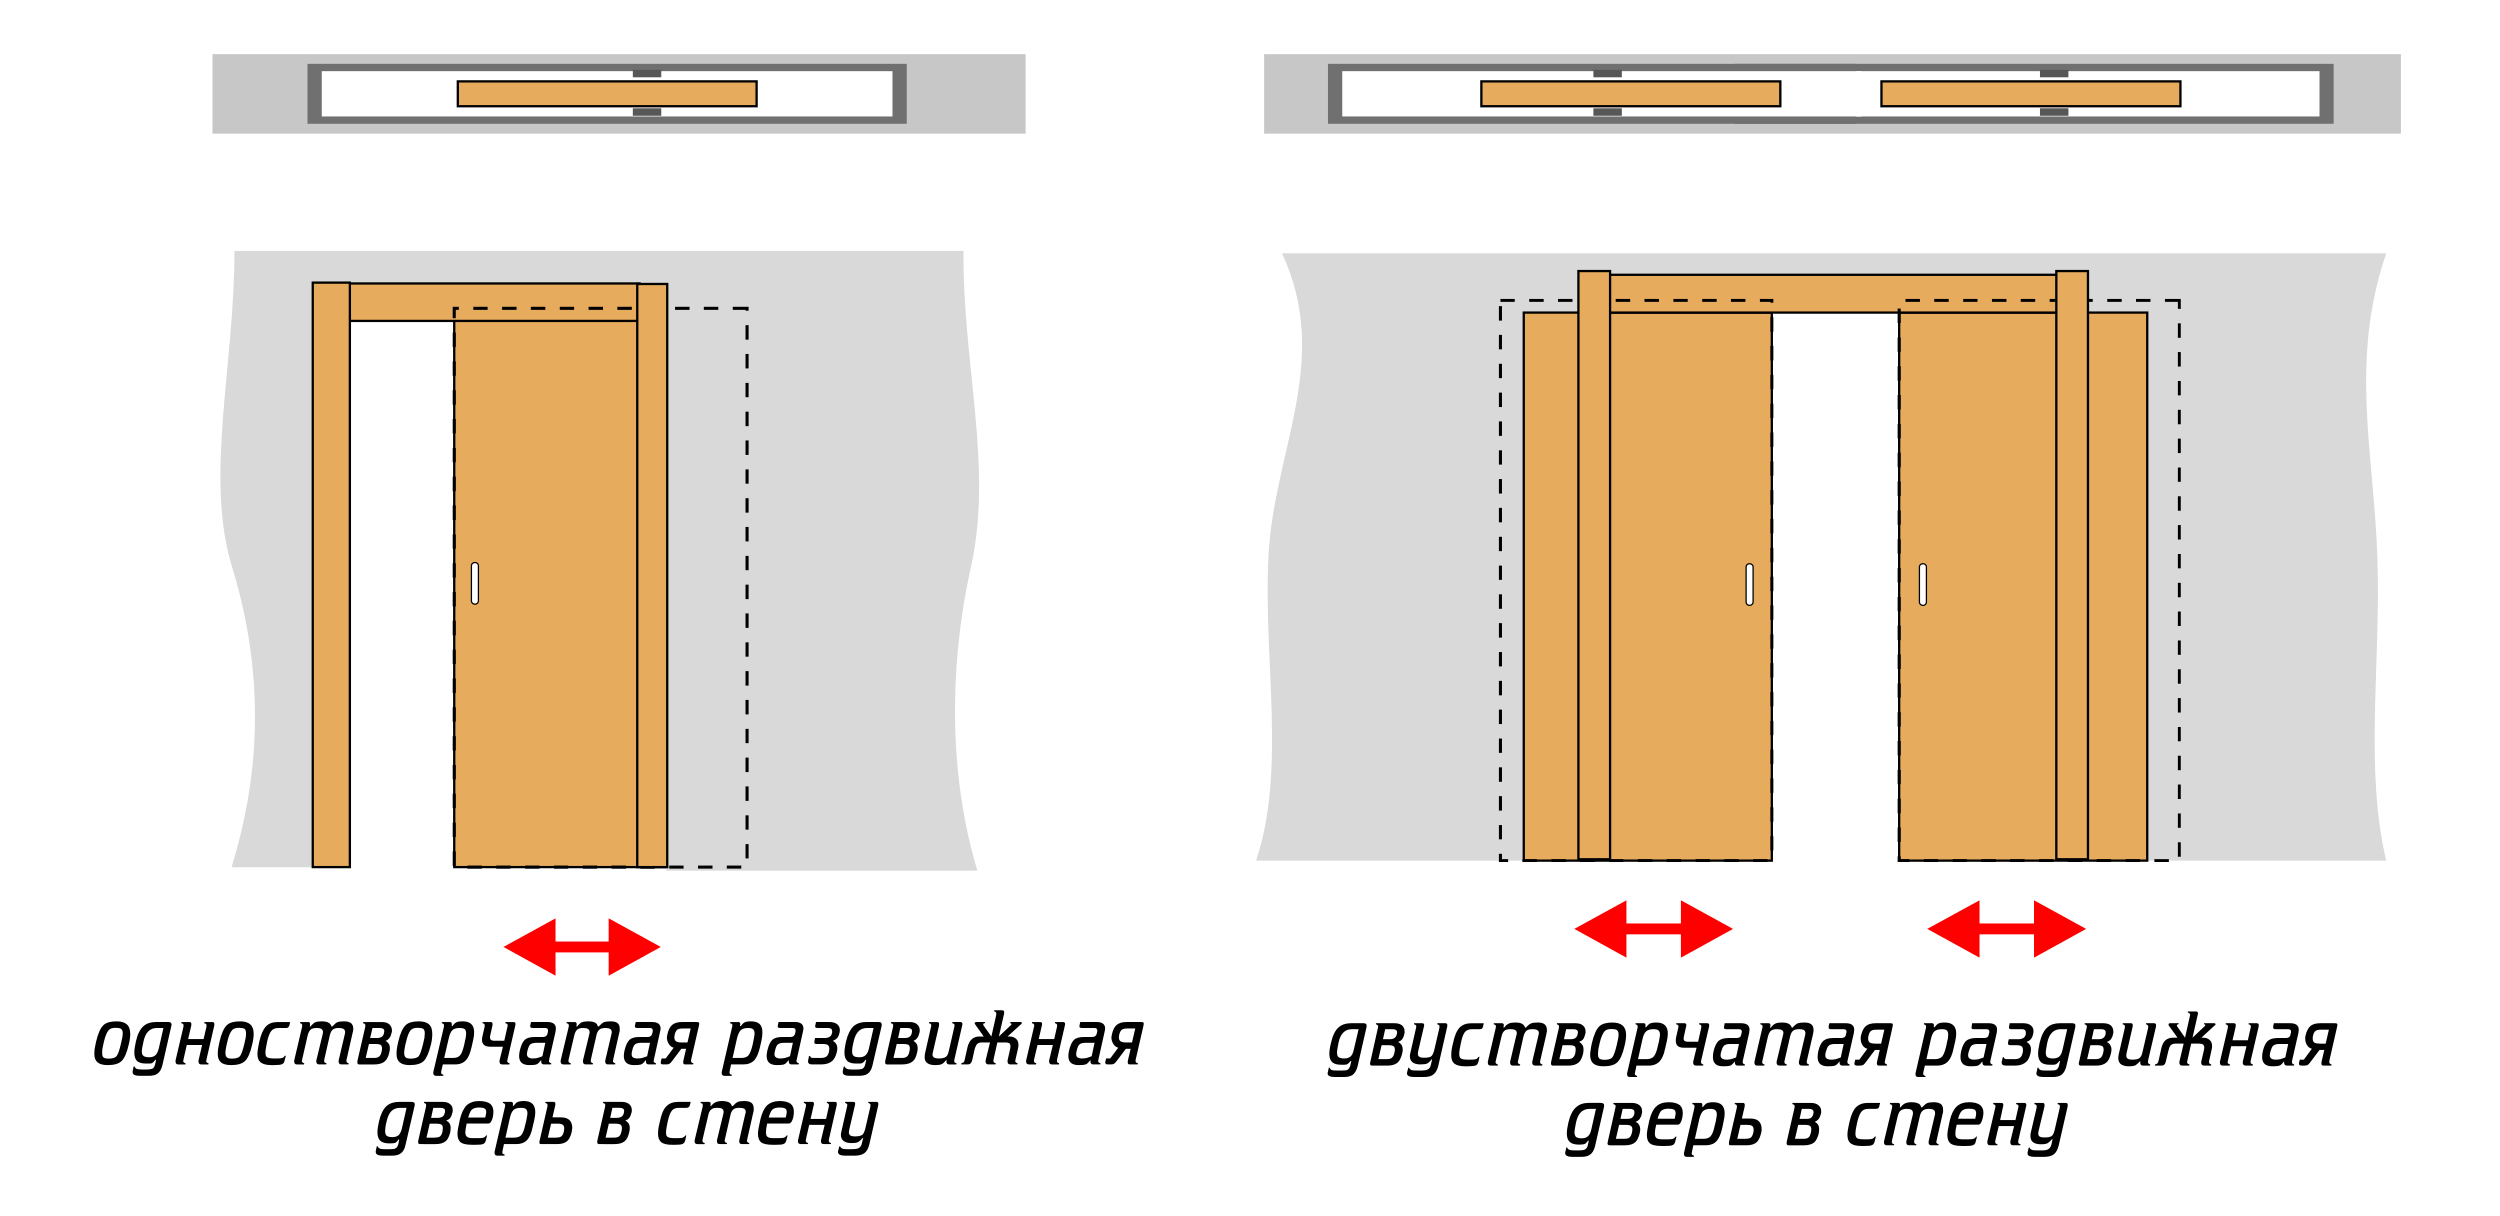 <?xml version="1.0" encoding="utf-8"?>
<!-- Generator: Adobe Illustrator 16.2.0, SVG Export Plug-In . SVG Version: 6.00 Build 0)  -->
<!DOCTYPE svg PUBLIC "-//W3C//DTD SVG 1.1//EN" "http://www.w3.org/Graphics/SVG/1.1/DTD/svg11.dtd">
<svg version="1.1" id="Layer_1" xmlns="http://www.w3.org/2000/svg" xmlns:xlink="http://www.w3.org/1999/xlink" x="0px" y="0px"
	 width="555px" height="270px" viewBox="0 0 555 270" enable-background="new 0 0 555 270" xml:space="preserve">
<g>
	<rect fill-rule="evenodd" clip-rule="evenodd" fill="#FFFFFF" width="555" height="270"/>
	<rect x="280.636" y="12.019" fill-rule="evenodd" clip-rule="evenodd" fill="#C7C7C7" width="252.366" height="17.651"/>
	<path fill-rule="evenodd" clip-rule="evenodd" fill="#D9D9D9" d="M284.605,56.241h174.619h8.315h62.212
		c-8.164,23.774-2.797,43.957-1.966,67.504c0.794,23.509-2.912,47.057,1.966,67.314h-70.527V61.608v0.604l-104.658-0.945V191.06
		H278.86c6.69-20.258,1.625-43.806,2.721-67.314C282.678,100.198,295.717,80.015,284.605,56.241L284.605,56.241z"/>
	
		<rect x="421.616" y="69.394" fill-rule="evenodd" clip-rule="evenodd" fill="#E6AB5C" stroke="#000000" stroke-width="0.51" stroke-miterlimit="10" width="55.069" height="121.666"/>
	
		<rect x="338.275" y="69.394" fill-rule="evenodd" clip-rule="evenodd" fill="#E6AB5C" stroke="#000000" stroke-width="0.51" stroke-miterlimit="10" width="55.069" height="121.666"/>
	<path fill="#FF0000" d="M439.456,199.866v12.737l-11.604-6.388L439.456,199.866z M452.534,207.427h-14.1v-2.419h14.1V207.427z
		 M451.55,199.866l11.565,6.35l-11.565,6.388V199.866z"/>
	<path fill="#FF0000" d="M361.066,199.866v12.737l-11.565-6.388L361.066,199.866z M374.181,207.427h-14.096v-2.419h14.096V207.427z
		 M373.162,199.866l11.565,6.35l-11.565,6.388V199.866z"/>
	
		<rect x="356.305" y="61.003" fill-rule="evenodd" clip-rule="evenodd" fill="#E6AB5C" stroke="#000000" stroke-width="0.51" stroke-miterlimit="10" width="102.805" height="8.391"/>
	<rect x="385.066" y="14.173" fill-rule="evenodd" clip-rule="evenodd" fill="#707070" width="133.006" height="13.305"/>
	<rect x="388.241" y="15.799" fill-rule="evenodd" clip-rule="evenodd" fill="#FFFFFF" width="126.692" height="10.054"/>
	
		<rect x="417.685" y="18.067" fill-rule="evenodd" clip-rule="evenodd" fill="#E6AB5C" stroke="#000000" stroke-width="0.51" stroke-miterlimit="10" width="66.371" height="5.518"/>
	<rect x="452.873" y="15.497" fill-rule="evenodd" clip-rule="evenodd" fill="#575757" width="6.313" height="1.663"/>
	<rect x="452.873" y="24.038" fill-rule="evenodd" clip-rule="evenodd" fill="#575757" width="6.313" height="1.664"/>
	<rect x="294.81" y="14.173" fill-rule="evenodd" clip-rule="evenodd" fill="#707070" width="117.244" height="13.305"/>
	<rect x="297.984" y="15.799" fill-rule="evenodd" clip-rule="evenodd" fill="#FFFFFF" width="115.278" height="10.054"/>
	
		<rect x="328.864" y="18.067" fill-rule="evenodd" clip-rule="evenodd" fill="#E6AB5C" stroke="#000000" stroke-width="0.51" stroke-miterlimit="10" width="66.369" height="5.518"/>
	<rect x="353.734" y="15.497" fill-rule="evenodd" clip-rule="evenodd" fill="#575757" width="6.312" height="1.663"/>
	<rect x="353.734" y="24.038" fill-rule="evenodd" clip-rule="evenodd" fill="#575757" width="6.312" height="1.664"/>
	<path d="M480.615,67.013V66.37h3.175h0.341v0.34v1.852h-0.643v-1.549H480.615z M483.488,71.775h0.643v3.213h-0.643V71.775z
		 M483.488,78.163h0.643v3.213h-0.643V78.163z M483.488,84.588h0.643v3.175h-0.643V84.588z M483.488,90.976h0.643v3.213h-0.643
		V90.976z M483.488,97.363h0.643v3.213h-0.643V97.363z M483.488,103.788h0.643v3.175h-0.643V103.788z M483.488,110.176h0.643v3.213
		h-0.643V110.176z M483.488,116.563h0.643v3.213h-0.643V116.563z M483.488,122.989h0.643v3.174h-0.643V122.989z M483.488,129.377
		h0.643v3.212h-0.643V129.377z M483.488,135.764h0.643v3.212h-0.643V135.764z M483.488,142.188h0.643v3.176h-0.643V142.188z
		 M483.488,148.577h0.643v3.212h-0.643V148.577z M483.488,154.964h0.643v3.214h-0.643V154.964z M483.488,161.39h0.643v3.175h-0.643
		V161.39z M483.488,167.778h0.643v3.212h-0.643V167.778z M483.488,174.165h0.643v3.212h-0.643V174.165z M483.488,180.591h0.643
		v3.174h-0.643V180.591z M483.488,186.979h0.643v3.211h-0.643V186.979z M481.485,190.721v0.641h-3.214v-0.641H481.485z
		 M475.061,190.721v0.641h-3.175v-0.641H475.061z M468.673,190.721v0.641h-3.214v-0.641H468.673z M462.284,190.721v0.641h-3.211
		v-0.641H462.284z M455.859,190.721v0.641h-3.174v-0.641H455.859z M449.472,190.721v0.641h-3.214v-0.641H449.472z M443.083,190.721
		v0.641h-3.211v-0.641H443.083z M436.697,190.721v0.641h-3.213v-0.641H436.697z M430.271,190.721v0.641h-3.175v-0.641H430.271z
		 M423.885,190.721v0.641h-2.269h-0.341v-0.302v-0.945h0.68v0.606H423.885z M421.955,186.902h-0.68v-3.213h0.68V186.902z
		 M421.955,180.516h-0.68v-3.214h0.68V180.516z M421.955,174.09h-0.68v-3.175h0.68V174.09z M421.955,167.701h-0.68v-3.212h0.68
		V167.701z M421.955,161.314h-0.68v-3.213h0.68V161.314z M421.955,154.889h-0.68v-3.175h0.68V154.889z M421.955,148.502h-0.68
		v-3.213h0.68V148.502z M421.955,142.113h-0.68v-3.212h0.68V142.113z M421.955,135.689h-0.68v-3.175h0.68V135.689z M421.955,129.301
		h-0.68v-3.212h0.68V129.301z M421.955,122.913h-0.68v-3.212h0.68V122.913z M421.955,116.488h-0.68v-3.175h0.68V116.488z
		 M421.955,110.1h-0.68v-3.212h0.68V110.1z M421.955,103.713h-0.68V100.5h0.68V103.713z M421.955,97.288h-0.68v-3.175h0.68V97.288z
		 M421.955,90.9h-0.68v-3.212h0.68V90.9z M421.955,84.512h-0.68v-3.213h0.68V84.512z M421.955,78.087h-0.68v-3.175h0.68V78.087z
		 M421.955,71.7h-0.68v-3.213h0.68V71.7z M423.016,67.013V66.37h3.211v0.643H423.016z M429.403,67.013V66.37h3.211v0.643H429.403z
		 M435.828,67.013V66.37h3.175v0.643H435.828z M442.216,67.013V66.37h3.211v0.643H442.216z M448.602,67.013V66.37h3.214v0.643
		H448.602z M455.029,67.013V66.37h3.174v0.643H455.029z M461.414,67.013V66.37h3.175v0.643H461.414z M467.803,67.013V66.37h3.214
		v0.643H467.803z M474.19,67.013V66.37h3.214v0.643H474.19z"/>
	<path d="M336.272,66.37v0.643h-3.176V66.37H336.272z M332.757,67.958h0.682v3.212h-0.682V67.958z M332.757,74.346h0.682v3.212
		h-0.682V74.346z M332.757,80.771h0.682v3.174h-0.682V80.771z M332.757,87.158h0.682v3.212h-0.682V87.158z M332.757,93.546h0.682
		v3.212h-0.682V93.546z M332.757,99.971h0.682v3.174h-0.682V99.971z M332.757,106.358h0.682v3.213h-0.682V106.358z M332.757,112.746
		h0.682v3.213h-0.682V112.746z M332.757,119.171h0.682v3.175h-0.682V119.171z M332.757,125.559h0.682v3.175h-0.682V125.559z
		 M332.757,131.946h0.682v3.213h-0.682V131.946z M332.757,138.335h0.682v3.212h-0.682V138.335z M332.757,144.759h0.682v3.175h-0.682
		V144.759z M332.757,151.147h0.682v3.212h-0.682V151.147z M332.757,157.534h0.682v3.214h-0.682V157.534z M332.757,163.96h0.682
		v3.175h-0.682V163.96z M332.757,170.347h0.682v3.214h-0.682V170.347z M332.757,176.735h0.682v3.212h-0.682V176.735z
		 M332.757,183.16h0.682v3.175h-0.682V183.16z M332.757,189.549h0.682v1.172h1.36v0.641h-1.702h-0.34v-0.302V189.549z
		 M338.011,191.361v-0.641h3.175v0.641H338.011z M344.398,191.361v-0.641h3.213v0.641H344.398z M350.786,191.361v-0.641h3.212v0.641
		H350.786z M357.211,191.361v-0.641h3.176v0.641H357.211z M363.599,191.361v-0.641h3.213v0.641H363.599z M369.986,191.361v-0.641
		h3.213v0.641H369.986z M376.412,191.361v-0.641h3.175v0.641H376.412z M382.801,191.361v-0.641h3.211v0.641H382.801z
		 M389.187,191.361v-0.641h3.213v0.641H389.187z M393.684,188.791h-0.641v-3.175h0.641V188.791z M393.684,182.405h-0.641v-3.175
		h0.641V182.405z M393.684,176.017h-0.641v-3.213h0.641V176.017z M393.684,169.63h-0.641v-3.213h0.641V169.63z M393.684,163.204
		h-0.641v-3.175h0.641V163.204z M393.684,156.816h-0.641v-3.213h0.641V156.816z M393.684,150.429h-0.641v-3.212h0.641V150.429z
		 M393.684,144.004h-0.641v-3.176h0.641V144.004z M393.684,137.616h-0.641v-3.213h0.641V137.616z M393.684,131.229h-0.641v-3.212
		h0.641V131.229z M393.684,124.803h-0.641v-3.175h0.641V124.803z M393.684,118.416h-0.641v-3.212h0.641V118.416z M393.684,112.028
		h-0.641v-3.212h0.641V112.028z M393.684,105.603h-0.641v-3.175h0.641V105.603z M393.684,99.215h-0.641v-3.213h0.641V99.215z
		 M393.684,92.828h-0.641v-3.213h0.641V92.828z M393.684,86.402h-0.641v-3.175h0.641V86.402z M393.684,80.015h-0.641v-3.213h0.641
		V80.015z M393.684,73.627h-0.641v-3.213h0.641V73.627z M393.684,67.202h-0.641v-0.189h-2.344V66.37h2.646h0.339v0.34V67.202z
		 M387.485,66.37v0.643h-3.211V66.37H387.485z M381.098,66.37v0.643h-3.211V66.37H381.098z M374.673,66.37v0.643h-3.175V66.37
		H374.673z M368.285,66.37v0.643h-3.212V66.37H368.285z M361.898,66.37v0.643h-3.212V66.37H361.898z M355.473,66.37v0.643h-3.175
		V66.37H355.473z M349.086,66.37v0.643h-3.214V66.37H349.086z M342.697,66.37v0.643h-3.212V66.37H342.697z"/>
	
		<rect x="456.503" y="60.172" fill="#E6AB5C" stroke="#000000" stroke-width="0.51" stroke-miterlimit="10" width="7.028" height="130.585"/>
	
		<rect x="350.408" y="60.172" fill="#E6AB5C" stroke="#000000" stroke-width="0.51" stroke-miterlimit="10" width="7.03" height="130.585"/>
	<path fill="#FFFFFF" stroke="#000000" stroke-width="0.283" stroke-miterlimit="10" d="M388.395,125.144L388.395,125.144
		c0.414,0,0.792,0.302,0.792,0.68v7.862c0,0.377-0.378,0.718-0.792,0.718l0,0c-0.417,0-0.758-0.34-0.758-0.718v-7.862
		C387.637,125.446,387.978,125.144,388.395,125.144L388.395,125.144z"/>
	<path fill="#FFFFFF" stroke="#000000" stroke-width="0.283" stroke-miterlimit="10" d="M426.908,125.144L426.908,125.144
		c0.414,0,0.756,0.302,0.756,0.68v7.862c0,0.377-0.342,0.718-0.756,0.718l0,0c-0.455,0-0.794-0.34-0.794-0.718v-7.862
		C426.114,125.446,426.453,125.144,426.908,125.144L426.908,125.144z"/>
	<path d="M302.71,227.156c0.227,0,0.415,0.036,0.528,0.151c0.113,0.075,0.151,0.227,0.151,0.414c0,0.114,0,0.227-0.038,0.377
		l-1.965,8.618c-0.227,0.908-0.605,1.549-1.134,1.93c-0.453,0.302-1.097,0.453-1.928,0.453h-1.966c-1.058,0-1.625-0.266-1.625-0.795
		c0-0.114,0-0.189,0.037-0.227l0.227-1.057h0.19c0.075,0.263,0.227,0.414,0.453,0.528c0.227,0.075,0.566,0.112,1.134,0.112h1.096
		c0.605,0,1.021-0.037,1.247-0.151c0.304-0.151,0.53-0.489,0.644-0.945l0.227-1.019h-0.151l-0.454,0.49
		c-0.151,0.15-0.34,0.266-0.529,0.302c-0.188,0.039-0.566,0.039-1.096,0.039c-0.944,0-1.663-0.19-2.078-0.644
		c-0.378-0.416-0.568-0.981-0.568-1.814c0-0.604,0.115-1.436,0.379-2.417c0.34-1.589,0.906-2.761,1.701-3.44
		c0.68-0.604,1.587-0.906,2.759-0.906H302.71z M301.613,228.479h-1.437c-0.794,0-1.437,0.227-1.927,0.716
		c-0.492,0.453-0.87,1.211-1.097,2.269c-0.075,0.417-0.151,0.87-0.227,1.247c-0.075,0.417-0.113,0.756-0.113,0.982
		c0,0.455,0.113,0.794,0.34,0.984c0.265,0.188,0.68,0.302,1.247,0.302c0.643,0,1.097-0.151,1.437-0.453s0.566-0.833,0.718-1.55
		L301.613,228.479z M304.599,236.565c-0.302,0-0.453-0.151-0.453-0.453c0-0.151,0.038-0.263,0.076-0.414l1.662-7.448
		c0.038-0.151,0.076-0.302,0.076-0.414c0-0.075-0.076-0.151-0.151-0.266c-0.075-0.075-0.227-0.151-0.378-0.188l0.038-0.227h4.082
		c0.755,0,1.285,0.151,1.7,0.489c0.378,0.342,0.567,0.795,0.567,1.323c0,0.115,0,0.227,0,0.303c-0.038,0.15-0.038,0.266-0.076,0.302
		c-0.075,0.492-0.265,0.87-0.453,1.136c-0.227,0.263-0.491,0.453-0.907,0.604c0.303,0.151,0.567,0.378,0.756,0.644
		c0.151,0.263,0.265,0.604,0.265,1.058c0,0.266-0.038,0.528-0.113,0.83c-0.227,0.909-0.528,1.589-0.945,1.967
		c-0.491,0.492-1.285,0.755-2.343,0.755H304.599z M307.509,228.479l-0.49,2.229h1.398c0.528,0,0.907-0.076,1.134-0.266
		c0.265-0.151,0.415-0.414,0.528-0.795c0.038-0.15,0.076-0.338,0.076-0.489c0-0.453-0.378-0.68-1.059-0.68H307.509z
		 M306.716,232.031l-0.719,3.1h1.776c0.53,0,0.945-0.076,1.172-0.266c0.265-0.188,0.492-0.565,0.605-1.097
		c0.075-0.302,0.113-0.565,0.113-0.755c0-0.378-0.113-0.644-0.34-0.795c-0.228-0.111-0.53-0.188-0.983-0.188H306.716z
		 M318.395,233.164l1.135-4.914c0.037-0.151,0.037-0.302,0.037-0.414c0-0.075-0.037-0.151-0.113-0.266
		c-0.113-0.075-0.227-0.151-0.416-0.188l0.075-0.227h1.777c0.265,0,0.415,0.151,0.415,0.414c0,0.151,0,0.302-0.037,0.417
		l-1.965,8.617c-0.229,0.945-0.605,1.586-1.135,1.966c-0.492,0.378-1.209,0.529-2.117,0.529h-2.078c-0.49,0-0.832-0.039-1.096-0.151
		c-0.34-0.114-0.529-0.341-0.529-0.644c0-0.15,0.038-0.227,0.038-0.302l0.265-0.981h0.15c0.113,0.263,0.265,0.414,0.491,0.528
		c0.227,0.075,0.605,0.112,1.134,0.112h1.172c0.566,0,1.021-0.076,1.323-0.227c0.378-0.151,0.604-0.49,0.718-0.982l0.303-1.322
		l-0.113,0.036c-0.379,0.492-0.719,0.794-1.021,0.945c-0.265,0.114-0.757,0.19-1.512,0.19c-0.794,0-1.398-0.19-1.777-0.529
		c-0.34-0.305-0.528-0.719-0.528-1.286c0-0.188,0.037-0.453,0.113-0.755l1.247-5.482c0.038-0.151,0.075-0.302,0.075-0.414
		c0-0.075-0.037-0.151-0.15-0.266c-0.076-0.075-0.189-0.151-0.378-0.188l0.038-0.227h1.775c0.303,0,0.453,0.151,0.453,0.414
		c0,0.151-0.037,0.302-0.075,0.417l-1.285,5.519l-0.038,0.453c0,0.567,0.417,0.869,1.285,0.869c0.795,0,1.361-0.114,1.663-0.302
		C317.979,234.3,318.206,233.844,318.395,233.164L318.395,233.164z M328.486,228.479h-1.663c-0.719,0-1.285,0.227-1.625,0.641
		c-0.34,0.453-0.644,1.247-0.87,2.383c-0.264,1.133-0.377,1.964-0.377,2.456c0,0.528,0.113,0.906,0.415,1.057
		c0.265,0.151,0.757,0.227,1.512,0.227h0.644c0.566,0,0.944-0.036,1.133-0.111c0.228-0.076,0.417-0.266,0.605-0.529h0.188
		l-0.227,1.058c-0.113,0.453-0.302,0.755-0.604,0.87c-0.304,0.111-0.908,0.188-1.74,0.188h-0.604c-1.134,0-1.966-0.227-2.457-0.641
		c-0.453-0.417-0.642-0.984-0.642-1.815c0-0.453,0.038-0.981,0.151-1.625c0.037-0.266,0.15-0.644,0.264-1.133
		c0.34-1.625,0.832-2.761,1.475-3.404c0.642-0.641,1.512-0.942,2.607-0.942h2.722l-0.15,0.716c-0.038,0.19-0.113,0.342-0.227,0.453
		C328.901,228.44,328.713,228.479,328.486,228.479L328.486,228.479z M333.325,230.141l-1.248,5.292
		c-0.037,0.151-0.075,0.302-0.075,0.417c0,0.111,0.075,0.188,0.151,0.263c0.075,0.114,0.227,0.151,0.377,0.19l-0.037,0.263h-1.55
		c-0.453,0-0.644-0.227-0.644-0.641c0-0.039,0-0.114,0-0.227l1.74-7.448c0.037-0.151,0.075-0.302,0.075-0.414
		c0-0.075-0.038-0.151-0.151-0.266c-0.075-0.075-0.189-0.151-0.379-0.188l0.038-0.227h1.777c0.302,0,0.453,0.151,0.453,0.414
		c0,0.151-0.038,0.302-0.075,0.417v0.15h0.15l0.189-0.227c0.264-0.341,0.528-0.528,0.832-0.68c0.34-0.15,0.83-0.229,1.436-0.229
		c0.756,0,1.323,0.114,1.663,0.38c0.227,0.151,0.415,0.414,0.528,0.755h0.189l0.303-0.341c0.265-0.263,0.529-0.453,0.756-0.565
		c0.34-0.15,0.832-0.229,1.474-0.229c0.719,0,1.248,0.114,1.588,0.38c0.341,0.263,0.529,0.68,0.529,1.284
		c0,0.151,0,0.302-0.037,0.417c0,0.111-0.038,0.263-0.076,0.489l-1.36,5.859c-0.038,0.151-0.038,0.302-0.038,0.417
		c0,0.111,0.038,0.188,0.113,0.263c0.113,0.114,0.227,0.151,0.416,0.19l-0.076,0.263h-1.549c-0.416,0-0.644-0.227-0.644-0.641
		c0-0.039,0-0.114,0-0.227l1.36-5.784c0.038-0.15,0.076-0.266,0.076-0.341c0-0.036,0.037-0.112,0.037-0.263
		c0-0.568-0.49-0.831-1.398-0.831c-0.642,0-1.095,0.111-1.398,0.378c-0.265,0.263-0.491,0.68-0.642,1.283l-1.172,5.292
		c-0.038,0.151-0.076,0.302-0.076,0.417c0,0.111,0.038,0.188,0.151,0.263c0.075,0.114,0.188,0.151,0.379,0.19l-0.039,0.263h-1.587
		c-0.416,0-0.604-0.227-0.604-0.641c0-0.039,0-0.114,0-0.227l1.36-5.784c0.076-0.15,0.076-0.266,0.113-0.341
		c0-0.036,0-0.112,0-0.263c0-0.568-0.453-0.831-1.398-0.831c-0.604,0-1.096,0.111-1.36,0.378
		C333.665,229.12,333.438,229.537,333.325,230.141L333.325,230.141z M344.739,236.565c-0.266,0-0.417-0.151-0.417-0.453
		c0-0.151,0-0.263,0.038-0.414l1.702-7.448c0.037-0.151,0.037-0.302,0.037-0.414c0-0.075-0.037-0.151-0.114-0.266
		c-0.075-0.075-0.227-0.151-0.378-0.188l0.038-0.227h4.082c0.719,0,1.285,0.151,1.663,0.489c0.416,0.342,0.605,0.795,0.605,1.323
		c0,0.115,0,0.227,0,0.303c-0.038,0.15-0.076,0.266-0.076,0.302c-0.113,0.492-0.266,0.87-0.454,1.136
		c-0.227,0.263-0.528,0.453-0.906,0.604c0.302,0.151,0.528,0.378,0.718,0.644c0.188,0.263,0.264,0.604,0.264,1.058
		c0,0.266-0.037,0.528-0.075,0.83c-0.227,0.909-0.528,1.589-0.944,1.967c-0.529,0.492-1.285,0.755-2.344,0.755H344.739z
		 M347.688,228.479l-0.492,2.229h1.398c0.529,0,0.907-0.076,1.134-0.266c0.227-0.151,0.415-0.414,0.492-0.795
		c0.075-0.15,0.075-0.338,0.075-0.489c0-0.453-0.341-0.68-1.021-0.68H347.688z M346.893,232.031l-0.717,3.1h1.775
		c0.529,0,0.908-0.076,1.135-0.266c0.302-0.188,0.528-0.565,0.642-1.097c0.038-0.302,0.075-0.565,0.075-0.755
		c0-0.378-0.075-0.644-0.302-0.795c-0.227-0.111-0.566-0.188-1.021-0.188H346.893z M357.968,227.003
		c1.021,0,1.775,0.229,2.268,0.682c0.491,0.414,0.756,1.134,0.756,2.079c0,0.719-0.113,1.51-0.34,2.419
		c-0.416,1.813-0.945,3.023-1.588,3.628c-0.605,0.604-1.662,0.906-3.061,0.906c-1.097,0-1.854-0.227-2.307-0.641
		c-0.453-0.417-0.68-1.021-0.68-1.852c0-0.342,0.036-0.758,0.113-1.172c0.038-0.417,0.151-0.909,0.265-1.475
		c0.453-1.854,0.981-3.099,1.663-3.742C355.661,227.269,356.645,227.003,357.968,227.003L357.968,227.003z M357.741,228.44
		c-0.682,0-1.21,0.15-1.512,0.492c-0.417,0.453-0.795,1.323-1.097,2.606c-0.113,0.529-0.227,0.982-0.302,1.398
		c-0.038,0.453-0.076,0.795-0.076,1.058c0,0.492,0.113,0.833,0.303,1.021c0.227,0.151,0.604,0.266,1.134,0.266
		c0.868,0,1.437-0.189,1.738-0.528c0.302-0.378,0.642-1.286,0.983-2.722c0.113-0.528,0.227-0.984,0.302-1.398
		c0.075-0.377,0.113-0.719,0.113-0.984c0-0.489-0.151-0.791-0.378-0.981C358.723,228.516,358.308,228.44,357.741,228.44
		L357.741,228.44z M365.262,227.987l0.151,0.075c0.341-0.417,0.605-0.68,0.794-0.794c0.34-0.188,0.831-0.266,1.512-0.266
		c0.908,0,1.55,0.229,1.965,0.682c0.379,0.414,0.568,0.982,0.568,1.776c0,0.492-0.076,1.058-0.227,1.737l-0.379,1.628
		c-0.265,1.322-0.68,2.229-1.21,2.797c-0.566,0.604-1.361,0.942-2.418,0.942h-2.722l-0.302,1.438
		c-0.038,0.151-0.077,0.302-0.077,0.417c0,0.075,0.077,0.188,0.152,0.263s0.227,0.151,0.378,0.19l-0.038,0.227h-1.587
		c-0.417,0-0.605-0.19-0.605-0.604c0-0.039,0-0.114,0-0.229l2.306-10.016c0.038-0.151,0.038-0.302,0.038-0.414
		c0-0.075-0.038-0.151-0.113-0.266c-0.076-0.075-0.227-0.151-0.378-0.188l0.038-0.227h1.775c0.303,0,0.416,0.151,0.416,0.414
		C365.3,227.722,365.3,227.872,365.262,227.987L365.262,227.987z M363.637,235.131h1.89c0.756,0,1.285-0.227,1.626-0.604
		c0.34-0.417,0.643-1.136,0.869-2.231l0.264-1.097c0-0.075,0.038-0.263,0.113-0.641c0.076-0.378,0.113-0.68,0.113-0.87
		c0-0.453-0.113-0.755-0.34-0.945c-0.227-0.188-0.566-0.263-1.059-0.263c-0.755,0-1.321,0.15-1.663,0.489
		c-0.377,0.303-0.642,0.909-0.83,1.776L363.637,235.131z M376.978,231.273l0.683-3.023c0.036-0.151,0.036-0.302,0.036-0.414
		c0-0.075-0.036-0.151-0.112-0.266c-0.114-0.075-0.227-0.151-0.416-0.188l0.075-0.227h1.776c0.266,0,0.416,0.151,0.416,0.414
		c0,0.151,0,0.302-0.039,0.417l-1.736,7.445c-0.039,0.151-0.039,0.302-0.039,0.417c0,0.111,0.039,0.188,0.114,0.263
		c0.112,0.114,0.227,0.151,0.414,0.19l-0.075,0.263h-1.55c-0.414,0-0.641-0.227-0.641-0.641c0-0.039,0-0.114,0-0.227l0.755-3.102
		h-2.836c-1.208,0-1.775-0.489-1.775-1.55c0-0.227,0-0.489,0.075-0.791l0.453-2.006c0.039-0.151,0.075-0.302,0.075-0.414
		c0-0.075-0.036-0.151-0.15-0.266c-0.076-0.075-0.188-0.151-0.378-0.188l0.039-0.227h1.776c0.302,0,0.453,0.151,0.453,0.414
		c0,0.151-0.037,0.302-0.076,0.417l-0.453,2.042c-0.039,0.188-0.075,0.377-0.075,0.564c0,0.453,0.302,0.68,0.906,0.68H376.978z
		 M385.181,235.659h-0.075l-0.417,0.492c-0.188,0.227-0.414,0.378-0.68,0.453s-0.794,0.112-1.513,0.112
		c-0.68,0-1.209-0.151-1.55-0.414c-0.453-0.342-0.68-0.87-0.68-1.625c0-0.417,0.039-0.834,0.151-1.323
		c0.266-1.097,0.643-1.852,1.096-2.269c0.492-0.416,1.209-0.643,2.229-0.643h1.776c0.606,0,0.945-0.227,1.021-0.719l0.076-0.339
		c0.039-0.114,0.075-0.227,0.075-0.341c0-0.378-0.227-0.565-0.68-0.565h-2.797c-0.151,0-0.263-0.039-0.378-0.078
		c-0.075-0.076-0.114-0.151-0.114-0.303l0.039-0.302l0.114-0.641h3.628c1.284,0,1.891,0.489,1.891,1.435
		c0,0.19-0.039,0.417-0.078,0.72l-1.398,6.122c-0.036,0.151-0.036,0.302-0.036,0.417c0,0.111,0.036,0.188,0.114,0.263
		c0.075,0.114,0.227,0.151,0.378,0.19l-0.039,0.263h-1.55c-0.417,0-0.644-0.227-0.644-0.641c0-0.039,0-0.114,0-0.227
		L385.181,235.659z M385.407,234.753l0.644-2.987h-2.005c-0.641,0-1.094,0.151-1.359,0.417c-0.227,0.227-0.417,0.68-0.604,1.359
		c-0.076,0.266-0.115,0.528-0.115,0.758c0,0.302,0.115,0.528,0.303,0.68c0.19,0.151,0.531,0.263,0.984,0.263
		c0.414,0,0.755-0.036,1.058-0.111C384.613,235.055,384.991,234.904,385.407,234.753L385.407,234.753z M392.476,230.141
		l-1.209,5.292c-0.039,0.151-0.078,0.302-0.078,0.417c0,0.111,0.039,0.188,0.154,0.263c0.075,0.114,0.188,0.151,0.377,0.19
		l-0.039,0.263h-1.586c-0.416,0-0.606-0.227-0.606-0.641c0-0.039,0-0.114,0-0.227l1.739-7.448c0.039-0.151,0.076-0.302,0.076-0.414
		c0-0.075-0.076-0.151-0.151-0.266c-0.075-0.075-0.227-0.151-0.378-0.188l0.037-0.227h1.775c0.305,0,0.456,0.151,0.456,0.414
		c0,0.151-0.039,0.302-0.075,0.417l-0.039,0.15h0.189l0.188-0.227c0.266-0.341,0.529-0.528,0.834-0.68
		c0.338-0.15,0.831-0.229,1.398-0.229c0.792,0,1.359,0.114,1.7,0.38c0.227,0.151,0.414,0.414,0.529,0.755h0.188l0.302-0.341
		c0.266-0.263,0.531-0.453,0.719-0.565c0.341-0.15,0.87-0.229,1.513-0.229c0.719,0,1.248,0.114,1.586,0.38
		c0.342,0.263,0.531,0.68,0.531,1.284c0,0.151,0,0.302-0.039,0.417c0,0.111-0.036,0.263-0.075,0.489l-1.359,5.859
		c-0.039,0.151-0.039,0.302-0.039,0.417c0,0.111,0.039,0.188,0.114,0.263c0.076,0.114,0.227,0.151,0.378,0.19l-0.039,0.263h-1.55
		c-0.416,0-0.643-0.227-0.643-0.641c0-0.039,0-0.114,0-0.227l1.361-5.784c0.037-0.15,0.076-0.266,0.076-0.341
		c0-0.036,0-0.112,0-0.263c0-0.568-0.453-0.831-1.362-0.831c-0.641,0-1.094,0.111-1.398,0.378c-0.302,0.263-0.489,0.68-0.641,1.283
		l-1.211,5.292c-0.036,0.151-0.036,0.302-0.036,0.417c0,0.111,0.036,0.188,0.111,0.263c0.115,0.114,0.227,0.151,0.417,0.19
		l-0.075,0.263h-1.55c-0.417,0-0.644-0.227-0.644-0.641c0-0.039,0-0.114,0-0.227l1.398-5.784c0.039-0.15,0.076-0.266,0.076-0.341
		c0-0.036,0.039-0.112,0.039-0.263c0-0.568-0.492-0.831-1.399-0.831c-0.643,0-1.096,0.111-1.398,0.378
		C392.853,229.12,392.626,229.537,392.476,230.141L392.476,230.141z M408.426,235.659h-0.075l-0.417,0.492
		c-0.189,0.227-0.416,0.378-0.68,0.453c-0.266,0.075-0.794,0.112-1.513,0.112c-0.68,0-1.208-0.151-1.55-0.414
		c-0.453-0.342-0.68-0.87-0.68-1.625c0-0.417,0.037-0.834,0.151-1.323c0.266-1.097,0.644-1.852,1.097-2.269
		c0.489-0.416,1.208-0.643,2.229-0.643h1.776c0.567,0,0.945-0.227,1.021-0.719l0.076-0.339c0.039-0.114,0.075-0.227,0.075-0.341
		c0-0.378-0.227-0.565-0.68-0.565h-2.797c-0.151,0-0.266-0.039-0.378-0.078c-0.075-0.076-0.114-0.151-0.114-0.303v-0.302
		l0.151-0.641h3.63c1.248,0,1.889,0.489,1.889,1.435c0,0.19-0.037,0.417-0.076,0.72l-1.398,6.122
		c-0.036,0.151-0.036,0.302-0.036,0.417c0,0.111,0.036,0.188,0.112,0.263c0.075,0.114,0.227,0.151,0.377,0.19l-0.036,0.263h-1.55
		c-0.417,0-0.644-0.227-0.644-0.641c0-0.039,0-0.114,0-0.227L408.426,235.659z M408.652,234.753l0.641-2.987h-2.002
		c-0.644,0-1.097,0.151-1.359,0.417c-0.227,0.227-0.417,0.68-0.604,1.359c-0.078,0.266-0.114,0.528-0.114,0.758
		c0,0.302,0.114,0.528,0.302,0.68c0.19,0.151,0.528,0.263,0.981,0.263c0.417,0,0.758-0.036,1.061-0.111
		C407.858,235.055,408.236,234.904,408.652,234.753L408.652,234.753z M416.325,231.69h1.283l0.719-3.1h-1.739
		c-0.565,0-0.942,0.076-1.208,0.267c-0.266,0.188-0.453,0.528-0.568,1.057c-0.036,0.151-0.075,0.303-0.075,0.453
		c0,0.076,0,0.151,0,0.227c0,0.417,0.114,0.719,0.378,0.87C415.38,231.615,415.796,231.69,416.325,231.69L416.325,231.69z
		 M419.614,227.156c0.263,0,0.414,0.036,0.489,0.075c0.075,0.037,0.114,0.151,0.114,0.303l-0.075,0.453l-1.664,7.445
		c-0.036,0.151-0.075,0.302-0.075,0.417c0,0.111,0.039,0.188,0.15,0.263c0.076,0.114,0.19,0.151,0.378,0.19l-0.036,0.263h-1.776
		c-0.302,0-0.453-0.151-0.453-0.453c0-0.151,0.036-0.263,0.036-0.414l0.604-2.609h-1.058l-2.078,2.761
		c-0.227,0.302-0.416,0.489-0.531,0.564c-0.15,0.076-0.377,0.151-0.716,0.151h-0.719c-0.151,0-0.266-0.036-0.378-0.112
		c-0.075-0.039-0.15-0.15-0.15-0.302l0.036-0.302l0.151-0.607h0.908l1.776-2.416c-0.453-0.115-0.833-0.381-1.097-0.834
		c-0.266-0.414-0.377-0.906-0.377-1.435c0-0.075,0-0.19,0-0.266s0.036-0.188,0.075-0.414c0.227-0.984,0.604-1.664,1.058-2.081
		c0.492-0.414,1.211-0.641,2.192-0.641H419.614z M429.289,227.987l0.15,0.075c0.342-0.417,0.604-0.68,0.795-0.794
		c0.302-0.188,0.83-0.266,1.51-0.266c0.909,0,1.55,0.229,1.967,0.682c0.377,0.414,0.567,0.982,0.567,1.776
		c0,0.492-0.075,1.058-0.227,1.737l-0.378,1.628c-0.266,1.322-0.682,2.229-1.211,2.797c-0.567,0.604-1.359,0.942-2.419,0.942h-2.722
		l-0.338,1.438c0,0.151-0.039,0.302-0.039,0.417c0,0.075,0.039,0.188,0.15,0.263c0.076,0.075,0.19,0.151,0.378,0.19l-0.036,0.227
		h-1.589c-0.414,0-0.604-0.19-0.604-0.604c0-0.039,0-0.114,0-0.229l2.305-10.016c0.039-0.151,0.039-0.302,0.039-0.414
		c0-0.075-0.039-0.151-0.114-0.266c-0.112-0.075-0.227-0.151-0.414-0.188l0.075-0.227h1.776c0.263,0,0.417,0.151,0.417,0.414
		C429.328,227.722,429.328,227.872,429.289,227.987L429.289,227.987z M427.664,235.131h1.891c0.755,0,1.283-0.227,1.625-0.604
		c0.338-0.417,0.604-1.136,0.867-2.231l0.229-1.097c0.037-0.075,0.076-0.263,0.151-0.641c0.036-0.378,0.075-0.68,0.075-0.87
		c0-0.453-0.114-0.755-0.302-0.945c-0.229-0.188-0.606-0.263-1.06-0.263c-0.795,0-1.323,0.15-1.701,0.489
		c-0.341,0.303-0.604,0.909-0.794,1.776L427.664,235.131z M440.136,235.659h-0.076l-0.414,0.492
		c-0.189,0.227-0.416,0.378-0.682,0.453c-0.264,0.075-0.792,0.112-1.511,0.112c-0.68,0-1.211-0.151-1.55-0.414
		c-0.453-0.342-0.68-0.87-0.68-1.625c0-0.417,0.036-0.834,0.151-1.323c0.263-1.097,0.641-1.852,1.096-2.269
		c0.49-0.416,1.209-0.643,2.229-0.643h1.776c0.604,0,0.945-0.227,1.021-0.719l0.076-0.339c0.036-0.114,0.075-0.227,0.075-0.341
		c0-0.378-0.227-0.565-0.68-0.565h-2.797c-0.151,0-0.266-0.039-0.378-0.078c-0.078-0.076-0.114-0.151-0.114-0.303l0.036-0.302
		l0.114-0.641h3.628c1.287,0,1.891,0.489,1.891,1.435c0,0.19-0.039,0.417-0.075,0.72l-1.398,6.122
		c-0.039,0.151-0.039,0.302-0.039,0.417c0,0.111,0.039,0.188,0.114,0.263c0.076,0.114,0.227,0.151,0.378,0.19l-0.036,0.263h-1.55
		c-0.417,0-0.644-0.227-0.644-0.641c0-0.039,0-0.114,0-0.227L440.136,235.659z M440.362,234.753l0.643-2.987h-2.002
		c-0.644,0-1.097,0.151-1.362,0.417c-0.227,0.227-0.414,0.68-0.604,1.359c-0.075,0.266-0.112,0.528-0.112,0.758
		c0,0.302,0.112,0.528,0.303,0.68c0.188,0.151,0.528,0.263,0.981,0.263c0.417,0,0.756-0.036,1.061-0.111
		C439.57,235.055,439.948,234.904,440.362,234.753L440.362,234.753z M447.317,236.565h-2.002c-0.644,0-0.945-0.227-0.945-0.68
		c0-0.075,0.036-0.188,0.036-0.302l0.227-0.906h0.151c0.114,0.188,0.229,0.302,0.305,0.377c0.075,0.037,0.227,0.076,0.489,0.076
		h1.589c0.567,0,0.945-0.076,1.208-0.266c0.302-0.188,0.528-0.565,0.644-1.097c0.075-0.227,0.075-0.453,0.075-0.716
		c0-0.381-0.114-0.644-0.341-0.795c-0.227-0.15-0.529-0.227-0.982-0.227h-1.474c-0.151,0-0.302-0.039-0.378-0.075
		c-0.114-0.075-0.15-0.151-0.15-0.302l0.036-0.342l0.151-0.604h2.08c0.943,0,1.475-0.342,1.662-0.984
		c0.039-0.188,0.039-0.339,0.039-0.49c0-0.492-0.266-0.755-0.87-0.755h-2.38c-0.151,0-0.266-0.039-0.381-0.078
		c-0.075-0.076-0.111-0.151-0.111-0.303l0.036-0.302l0.114-0.641h2.948c0.755,0,1.359,0.151,1.74,0.489
		c0.414,0.303,0.604,0.756,0.604,1.287c0,0.227-0.039,0.414-0.075,0.604c-0.114,0.528-0.302,0.945-0.567,1.208
		c-0.188,0.227-0.493,0.417-0.907,0.567c0.303,0.151,0.529,0.342,0.72,0.644c0.188,0.263,0.263,0.604,0.263,1.058
		c0,0.266-0.036,0.528-0.112,0.83c-0.189,0.909-0.531,1.55-1.021,1.967C449.169,236.303,448.375,236.565,447.317,236.565
		L447.317,236.565z M460.016,227.156c0.266,0,0.456,0.036,0.568,0.151c0.114,0.075,0.15,0.227,0.15,0.414
		c0,0.114,0,0.227-0.036,0.377l-1.966,8.618c-0.227,0.908-0.604,1.549-1.133,1.93c-0.456,0.302-1.097,0.453-1.93,0.453h-1.964
		c-1.06,0-1.625-0.266-1.625-0.795c0-0.114,0-0.189,0.036-0.227l0.227-1.057h0.19c0.075,0.263,0.227,0.414,0.453,0.528
		c0.227,0.075,0.567,0.112,1.133,0.112h1.097c0.604,0,1.021-0.037,1.247-0.151c0.302-0.151,0.528-0.489,0.644-0.945l0.227-1.019
		h-0.151l-0.453,0.49c-0.151,0.15-0.341,0.266-0.528,0.302c-0.19,0.039-0.568,0.039-1.097,0.039c-0.984,0-1.664-0.19-2.081-0.644
		c-0.377-0.416-0.564-0.981-0.564-1.814c0-0.604,0.111-1.436,0.338-2.417c0.378-1.589,0.945-2.761,1.74-3.44
		c0.68-0.604,1.586-0.906,2.758-0.906H460.016z M458.92,228.479h-1.398c-0.792,0-1.436,0.227-1.928,0.716
		c-0.489,0.453-0.869,1.211-1.096,2.269c-0.076,0.417-0.151,0.87-0.227,1.247c-0.076,0.417-0.112,0.756-0.112,0.982
		c0,0.455,0.112,0.794,0.339,0.984c0.266,0.188,0.682,0.302,1.247,0.302c0.644,0,1.097-0.151,1.438-0.453
		c0.339-0.302,0.567-0.833,0.719-1.55L458.92,228.479z M461.945,236.565c-0.305,0-0.455-0.151-0.455-0.453
		c0-0.151,0.039-0.263,0.075-0.414l1.664-7.448c0.039-0.151,0.075-0.302,0.075-0.414c0-0.075-0.075-0.151-0.15-0.266
		c-0.076-0.075-0.227-0.151-0.378-0.188l0.036-0.227h4.084c0.719,0,1.284,0.151,1.7,0.489c0.378,0.342,0.568,0.795,0.568,1.323
		c0,0.115,0,0.227,0,0.303c-0.039,0.15-0.039,0.266-0.076,0.302c-0.075,0.492-0.266,0.87-0.455,1.136
		c-0.227,0.263-0.49,0.453-0.906,0.604c0.302,0.151,0.567,0.378,0.719,0.644c0.188,0.263,0.302,0.604,0.302,1.058
		c0,0.266-0.039,0.528-0.114,0.83c-0.227,0.909-0.529,1.589-0.943,1.967c-0.531,0.492-1.286,0.755-2.344,0.755H461.945z
		 M464.854,228.479l-0.492,2.229h1.398c0.531,0,0.909-0.076,1.136-0.266c0.263-0.151,0.414-0.414,0.528-0.795
		c0.039-0.15,0.039-0.338,0.039-0.489c0-0.453-0.341-0.68-1.021-0.68H464.854z M464.061,232.031l-0.717,3.1h1.776
		c0.529,0,0.945-0.076,1.172-0.266c0.264-0.188,0.49-0.565,0.604-1.097c0.075-0.302,0.112-0.565,0.112-0.755
		c0-0.378-0.112-0.644-0.339-0.795c-0.227-0.111-0.528-0.188-0.984-0.188H464.061z"/>
	<path d="M475.626,233.581l1.247-5.331c0-0.151,0.039-0.302,0.039-0.414c0-0.075-0.039-0.151-0.151-0.266
		c-0.075-0.075-0.189-0.151-0.377-0.188l0.075-0.227h1.737c0.302,0,0.453,0.151,0.453,0.414c0,0.151-0.036,0.302-0.036,0.417
		l-1.74,7.445c0,0.151-0.036,0.302-0.036,0.417c0,0.111,0.036,0.188,0.15,0.263c0.076,0.114,0.188,0.151,0.378,0.19l-0.075,0.263
		h-1.55c-0.417,0-0.604-0.227-0.604-0.641c0-0.039,0-0.114,0-0.227l0.037-0.114h-0.076c-0.414,0.453-0.755,0.755-1.021,0.906
		c-0.263,0.15-0.792,0.227-1.511,0.227c-0.83,0-1.398-0.188-1.814-0.529c-0.303-0.302-0.492-0.719-0.492-1.283
		c0-0.227,0.039-0.453,0.078-0.756l1.359-5.898c0.039-0.151,0.039-0.302,0.039-0.414c0-0.075-0.039-0.151-0.115-0.266
		c-0.114-0.075-0.227-0.151-0.416-0.188l0.075-0.227h1.776c0.266,0,0.416,0.151,0.416,0.414c0,0.151,0,0.302-0.036,0.417
		l-1.362,5.933l-0.036,0.455c0,0.565,0.414,0.867,1.284,0.867c0.794,0,1.361-0.111,1.625-0.338
		C475.248,234.714,475.475,234.261,475.626,233.581L475.626,233.581z M482.392,230.367h1.021l-1.775-2.456
		c-0.076-0.114-0.115-0.189-0.151-0.227c-0.075-0.075-0.075-0.15-0.075-0.227c0-0.189,0.111-0.302,0.341-0.302h1.927l-0.039,0.227
		c-0.227,0-0.377,0.112-0.377,0.263c0,0.115,0.039,0.227,0.15,0.342l1.664,2.38l1.058-4.724c0.039-0.151,0.075-0.303,0.075-0.417
		c0-0.075-0.036-0.151-0.15-0.263c-0.076-0.076-0.227-0.151-0.378-0.19l0.036-0.227h1.779c0.302,0,0.453,0.151,0.453,0.417
		c0,0.15-0.039,0.302-0.076,0.414l-1.135,4.989l2.646-2.495c0.114-0.075,0.19-0.15,0.19-0.302c0-0.112-0.115-0.188-0.342-0.188
		l0.115-0.227h2.153c0.227,0,0.341,0.075,0.341,0.227c0,0.075,0,0.112-0.039,0.151c-0.036,0.075-0.111,0.111-0.227,0.188
		l-2.872,2.646h0.341c0.604,0,1.097,0.151,1.475,0.492c0.377,0.303,0.564,0.756,0.564,1.398c0,0.264-0.036,0.529-0.111,0.831
		l-0.529,2.344c-0.039,0.151-0.039,0.302-0.039,0.417c0,0.111,0.039,0.188,0.115,0.263c0.075,0.114,0.227,0.151,0.377,0.19
		l-0.039,0.263h-1.549c-0.414,0-0.641-0.227-0.641-0.641c0-0.039,0-0.114,0-0.227l0.564-2.383c0.076-0.302,0.115-0.565,0.115-0.794
		c0-0.303-0.115-0.49-0.266-0.641c-0.188-0.115-0.453-0.19-0.87-0.19h-1.776l-0.83,3.742c-0.039,0.151-0.076,0.302-0.076,0.417
		c0,0.111,0.037,0.188,0.151,0.263c0.075,0.114,0.19,0.151,0.378,0.19l-0.037,0.263h-1.588c-0.417,0-0.604-0.227-0.604-0.641
		c0-0.039,0-0.114,0-0.227l0.945-4.008h-1.815c-0.528,0-0.869,0.151-1.133,0.453c-0.189,0.227-0.341,0.683-0.492,1.323l-0.528,2.231
		c-0.114,0.565-0.417,0.867-0.87,0.867h-1.549l0.036-0.263c0.19-0.039,0.38-0.115,0.492-0.19c0.114-0.112,0.19-0.302,0.266-0.528
		l0.641-2.873c0.151-0.719,0.456-1.322,0.87-1.739C481.145,230.594,481.676,230.367,482.392,230.367L482.392,230.367z
		 M495.621,230.936h3.401l0.604-2.686c0.039-0.151,0.076-0.302,0.076-0.414c0-0.075-0.037-0.151-0.151-0.266
		c-0.075-0.075-0.188-0.151-0.378-0.188l0.039-0.227h1.776c0.302,0,0.453,0.151,0.453,0.414c0,0.151-0.036,0.302-0.036,0.417
		l-1.74,7.445c-0.039,0.151-0.039,0.302-0.039,0.417c0,0.111,0.039,0.188,0.115,0.263c0.111,0.114,0.227,0.151,0.416,0.19
		l-0.075,0.263h-1.55c-0.416,0-0.643-0.227-0.643-0.641c0-0.039,0-0.114,0-0.227l0.83-3.44h-3.4l-0.719,3.175
		c-0.037,0.151-0.076,0.302-0.076,0.417c0,0.111,0.039,0.188,0.151,0.263c0.075,0.114,0.19,0.151,0.378,0.19l-0.037,0.263h-1.588
		c-0.415,0-0.604-0.227-0.604-0.641c0-0.039,0-0.114,0-0.227l1.739-7.448c0.037-0.151,0.037-0.302,0.037-0.414
		c0-0.075-0.037-0.151-0.112-0.266c-0.114-0.075-0.229-0.151-0.417-0.188l0.076-0.227h1.775c0.266,0,0.417,0.151,0.417,0.414
		c0,0.151,0,0.302-0.039,0.417L495.621,230.936z M507.111,235.659h-0.076l-0.416,0.492c-0.188,0.227-0.414,0.378-0.681,0.453
		c-0.263,0.075-0.794,0.112-1.51,0.112c-0.683,0-1.211-0.151-1.55-0.414c-0.456-0.342-0.683-0.87-0.683-1.625
		c0-0.417,0.039-0.834,0.151-1.323c0.266-1.097,0.644-1.852,1.097-2.269c0.492-0.416,1.211-0.643,2.231-0.643h1.776
		c0.565,0,0.945-0.227,1.021-0.719l0.076-0.339c0.036-0.114,0.075-0.227,0.075-0.341c0-0.378-0.227-0.565-0.683-0.565h-2.797
		c-0.151,0-0.263-0.039-0.378-0.078c-0.075-0.076-0.111-0.151-0.111-0.303v-0.302l0.15-0.641h3.628c1.248,0,1.891,0.489,1.891,1.435
		c0,0.19-0.039,0.417-0.075,0.72l-1.398,6.122c-0.039,0.151-0.039,0.302-0.039,0.417c0,0.111,0.039,0.188,0.114,0.263
		c0.076,0.114,0.227,0.151,0.378,0.19l-0.039,0.263h-1.55c-0.414,0-0.641-0.227-0.641-0.641c0-0.039,0-0.114,0-0.227
		L507.111,235.659z M507.338,234.753l0.643-2.987h-2.002c-0.644,0-1.097,0.151-1.362,0.417c-0.227,0.227-0.414,0.68-0.604,1.359
		c-0.075,0.266-0.114,0.528-0.114,0.758c0,0.302,0.114,0.528,0.305,0.68c0.188,0.151,0.528,0.263,0.981,0.263
		c0.417,0,0.755-0.036,1.058-0.111C506.543,235.055,506.921,234.904,507.338,234.753L507.338,234.753z M515.01,231.69h1.286
		l0.719-3.1h-1.739c-0.568,0-0.945,0.076-1.209,0.267c-0.266,0.188-0.455,0.528-0.567,1.057c-0.039,0.151-0.075,0.303-0.075,0.453
		c0,0.076,0,0.151,0,0.227c0,0.417,0.111,0.719,0.377,0.87S514.48,231.69,515.01,231.69L515.01,231.69z M518.299,227.156
		c0.266,0,0.416,0.036,0.492,0.075c0.075,0.037,0.111,0.151,0.111,0.303l-0.075,0.453l-1.7,7.445c0,0.151-0.037,0.302-0.037,0.417
		c0,0.111,0.037,0.188,0.151,0.263c0.075,0.114,0.188,0.151,0.378,0.19l-0.039,0.263h-1.776c-0.302,0-0.453-0.151-0.453-0.453
		c0-0.151,0.036-0.263,0.036-0.414l0.607-2.609h-1.061l-2.078,2.761c-0.227,0.302-0.416,0.489-0.528,0.564
		c-0.151,0.076-0.378,0.151-0.719,0.151h-0.719c-0.151,0-0.263-0.036-0.378-0.112c-0.075-0.039-0.15-0.15-0.15-0.302l0.039-0.302
		l0.15-0.607h0.906l1.776-2.416c-0.453-0.115-0.831-0.381-1.097-0.834c-0.263-0.414-0.377-0.906-0.377-1.435c0-0.075,0-0.19,0-0.266
		s0.039-0.188,0.075-0.414c0.227-0.984,0.604-1.664,1.06-2.081c0.49-0.414,1.209-0.641,2.19-0.641H518.299z M355.397,244.845
		c0.264,0,0.453,0.075,0.567,0.15c0.113,0.112,0.151,0.264,0.151,0.453c0,0.076,0,0.227-0.038,0.342l-1.967,8.617
		c-0.227,0.945-0.604,1.586-1.134,1.927c-0.453,0.339-1.095,0.492-1.927,0.492h-1.965c-1.059,0-1.625-0.305-1.625-0.833
		c0-0.076,0-0.151,0.037-0.188l0.227-1.061h0.189c0.075,0.227,0.227,0.417,0.453,0.492c0.227,0.115,0.567,0.151,1.134,0.151h1.097
		c0.604,0,1.021-0.075,1.247-0.19c0.302-0.15,0.528-0.453,0.642-0.942l0.227-1.021h-0.15l-0.453,0.489
		c-0.151,0.19-0.34,0.266-0.53,0.305c-0.188,0.036-0.566,0.075-1.095,0.075c-0.983,0-1.663-0.227-2.08-0.682
		c-0.377-0.378-0.566-0.982-0.566-1.776c0-0.644,0.113-1.435,0.34-2.419c0.378-1.625,0.945-2.758,1.738-3.438
		c0.682-0.607,1.588-0.945,2.76-0.945H355.397z M354.301,246.167h-1.398c-0.793,0-1.437,0.264-1.928,0.719
		c-0.49,0.49-0.869,1.245-1.096,2.305c-0.076,0.414-0.151,0.831-0.227,1.248c-0.076,0.414-0.113,0.719-0.113,0.945
		c0,0.453,0.113,0.791,0.34,1.018c0.264,0.19,0.681,0.305,1.247,0.305c0.644,0,1.097-0.15,1.437-0.492
		c0.34-0.302,0.567-0.794,0.719-1.513L354.301,246.167z M357.325,254.256c-0.303,0-0.454-0.151-0.454-0.417
		c0-0.15,0.038-0.302,0.075-0.453l1.663-7.408c0.038-0.151,0.077-0.303,0.077-0.414c0-0.115-0.077-0.19-0.152-0.266
		c-0.076-0.115-0.227-0.151-0.378-0.19l0.038-0.263h4.082c0.719,0,1.285,0.188,1.7,0.528c0.379,0.302,0.567,0.755,0.567,1.323
		c0,0.111,0,0.189,0,0.302c-0.037,0.114-0.037,0.227-0.075,0.302c-0.075,0.453-0.266,0.831-0.454,1.097
		c-0.227,0.266-0.491,0.492-0.906,0.644c0.302,0.15,0.566,0.338,0.717,0.604c0.189,0.303,0.303,0.644,0.303,1.097
		c0,0.227-0.038,0.492-0.113,0.831c-0.227,0.908-0.529,1.549-0.944,1.966c-0.53,0.492-1.285,0.719-2.344,0.719H357.325z
		 M360.235,246.167l-0.492,2.229h1.398c0.53,0,0.908-0.075,1.135-0.227c0.264-0.19,0.415-0.453,0.528-0.794
		c0.038-0.188,0.038-0.339,0.038-0.49c0-0.455-0.34-0.719-1.02-0.719H360.235z M359.441,249.72l-0.719,3.099h1.777
		c0.528,0,0.944-0.075,1.172-0.227c0.265-0.19,0.491-0.567,0.604-1.097c0.075-0.302,0.113-0.567,0.113-0.794
		c0-0.378-0.113-0.604-0.34-0.755c-0.227-0.151-0.53-0.227-0.983-0.227H359.441z M369.08,252.933h1.172
		c0.566,0,0.944-0.039,1.171-0.114c0.19-0.075,0.378-0.227,0.567-0.492h0.188l-0.263,1.06c-0.114,0.453-0.302,0.719-0.606,0.831
		c-0.303,0.151-0.868,0.19-1.738,0.19h-0.717c-1.323,0-2.231-0.227-2.685-0.683c-0.377-0.378-0.567-0.981-0.567-1.813
		c0-0.567,0.19-1.589,0.53-3.099c0.34-1.475,0.868-2.534,1.55-3.175c0.642-0.606,1.587-0.945,2.759-0.945
		c1.097,0,1.928,0.227,2.456,0.641c0.453,0.38,0.68,0.984,0.68,1.703c0,0.339-0.036,0.716-0.111,1.133
		c-0.227,1.021-0.568,1.513-1.021,1.513h-4.762c-0.227,0.867-0.303,1.511-0.303,1.928c0,0.528,0.113,0.869,0.378,1.057
		C368.021,252.857,368.437,252.933,369.08,252.933L369.08,252.933z M367.983,248.36h3.817c0.039-0.266,0.075-0.492,0.114-0.683
		c0.075-0.188,0.075-0.378,0.075-0.565c0-0.38-0.114-0.606-0.341-0.758c-0.266-0.15-0.68-0.227-1.247-0.227
		c-0.756,0-1.322,0.19-1.662,0.529C368.475,246.962,368.21,247.526,367.983,248.36L367.983,248.36z M377.887,245.714l0.15,0.037
		c0.339-0.417,0.604-0.68,0.795-0.795c0.338-0.15,0.83-0.263,1.51-0.263c0.906,0,1.55,0.227,1.967,0.68
		c0.378,0.417,0.567,1.021,0.567,1.815c0,0.453-0.075,1.057-0.229,1.736l-0.339,1.625c-0.303,1.287-0.719,2.232-1.248,2.797
		c-0.567,0.607-1.361,0.909-2.419,0.909h-2.722l-0.302,1.435c-0.039,0.19-0.075,0.303-0.075,0.417c0,0.112,0.075,0.188,0.15,0.264
		c0.076,0.114,0.227,0.15,0.378,0.189l-0.036,0.266h-1.589c-0.417,0-0.604-0.229-0.604-0.606c0-0.075,0-0.151,0-0.264l2.305-9.979
		c0.039-0.151,0.039-0.303,0.039-0.414c0-0.115-0.039-0.19-0.114-0.266c-0.075-0.115-0.227-0.151-0.378-0.19l0.039-0.263h1.776
		c0.302,0,0.414,0.15,0.414,0.453C377.923,245.448,377.923,245.563,377.887,245.714L377.887,245.714z M376.262,252.818h1.888
		c0.758,0,1.286-0.188,1.625-0.604c0.341-0.377,0.644-1.133,0.87-2.229l0.266-1.061c0-0.075,0.036-0.302,0.111-0.68
		c0.076-0.377,0.115-0.643,0.115-0.869c0-0.414-0.115-0.719-0.342-0.906c-0.227-0.19-0.564-0.303-1.057-0.303
		c-0.756,0-1.323,0.188-1.664,0.49c-0.339,0.341-0.641,0.945-0.831,1.778L376.262,252.818z M387.676,254.256h-3.401
		c-0.189,0-0.305-0.039-0.38-0.075c-0.075-0.039-0.075-0.151-0.075-0.303l0.039-0.492l1.7-7.408
		c0.039-0.151,0.039-0.303,0.039-0.414c0-0.115-0.039-0.19-0.114-0.266c-0.076-0.115-0.227-0.151-0.378-0.19l0.036-0.263h1.776
		c0.305,0,0.417,0.15,0.417,0.453c0,0.15,0,0.266-0.037,0.416l-0.606,2.607h1.93c0.867,0,1.511,0.227,1.927,0.68
		c0.339,0.416,0.529,0.945,0.529,1.588c0,0.151,0,0.303,0,0.414c-0.039,0.154-0.076,0.342-0.115,0.568
		c-0.227,0.908-0.528,1.549-0.942,1.966C389.488,254.029,388.733,254.256,387.676,254.256L387.676,254.256z M387.938,249.72h-1.549
		l-0.717,3.099h1.776c0.528,0,0.906-0.075,1.172-0.227c0.263-0.19,0.489-0.567,0.604-1.097c0.036-0.15,0.036-0.263,0.075-0.377
		c0-0.115,0-0.266,0-0.378c0-0.378-0.114-0.644-0.341-0.794C388.733,249.795,388.395,249.72,387.938,249.72L387.938,249.72z
		 M397.049,254.256c-0.266,0-0.417-0.151-0.417-0.417c0-0.15,0-0.302,0.039-0.453l1.7-7.408c0.039-0.151,0.039-0.303,0.039-0.414
		c0-0.115-0.039-0.19-0.114-0.266c-0.114-0.115-0.227-0.151-0.417-0.19l0.076-0.263h4.044c0.758,0,1.323,0.188,1.7,0.528
		c0.417,0.302,0.607,0.755,0.607,1.323c0,0.111,0,0.189,0,0.302c-0.039,0.114-0.076,0.227-0.076,0.302
		c-0.114,0.453-0.266,0.831-0.455,1.097c-0.227,0.266-0.529,0.492-0.906,0.644c0.302,0.15,0.528,0.338,0.719,0.604
		c0.188,0.303,0.263,0.644,0.263,1.097c0,0.227-0.036,0.492-0.075,0.831c-0.227,0.908-0.529,1.549-0.943,1.966
		c-0.531,0.492-1.322,0.719-2.344,0.719H397.049z M399.996,246.167l-0.492,2.229h1.398c0.531,0,0.909-0.075,1.136-0.227
		c0.227-0.19,0.414-0.453,0.492-0.794c0.075-0.188,0.075-0.339,0.075-0.49c0-0.455-0.341-0.719-1.021-0.719H399.996z
		 M399.202,249.72l-0.716,3.099h1.775c0.529,0,0.906-0.075,1.133-0.227c0.303-0.19,0.492-0.567,0.604-1.097
		c0.075-0.302,0.114-0.567,0.114-0.794c0-0.378-0.114-0.604-0.302-0.755c-0.227-0.151-0.567-0.227-1.021-0.227H399.202z
		 M416.437,246.167h-1.661c-0.719,0-1.247,0.227-1.589,0.68c-0.338,0.453-0.641,1.248-0.906,2.381
		c-0.266,1.135-0.377,1.966-0.377,2.458c0,0.528,0.15,0.87,0.414,1.021c0.266,0.151,0.794,0.227,1.513,0.227h0.644
		c0.564,0,0.945-0.039,1.172-0.114c0.188-0.075,0.377-0.227,0.564-0.492h0.227l-0.263,1.06c-0.114,0.453-0.302,0.719-0.604,0.831
		c-0.302,0.151-0.869,0.19-1.739,0.19h-0.567c-1.172,0-2.003-0.227-2.495-0.644c-0.414-0.378-0.641-0.981-0.641-1.815
		c0-0.414,0.036-0.945,0.188-1.586c0.039-0.266,0.114-0.68,0.227-1.135c0.378-1.662,0.87-2.797,1.474-3.401
		c0.644-0.644,1.514-0.981,2.646-0.981h2.721l-0.188,0.755c-0.039,0.19-0.114,0.341-0.227,0.417
		C416.854,246.128,416.702,246.167,416.437,246.167L416.437,246.167z M421.275,247.868l-1.247,5.291
		c-0.037,0.151-0.037,0.303-0.037,0.414c0,0.076,0.037,0.151,0.112,0.266c0.114,0.076,0.227,0.151,0.417,0.19l-0.076,0.227h-1.549
		c-0.417,0-0.644-0.19-0.644-0.606c0-0.037,0-0.112,0-0.264l1.776-7.408c0.039-0.151,0.039-0.303,0.039-0.414
		c0-0.115-0.039-0.19-0.115-0.266c-0.111-0.115-0.227-0.151-0.414-0.19l0.076-0.263h1.775c0.264,0,0.414,0.15,0.414,0.453
		c0,0.15,0,0.266-0.036,0.416l-0.039,0.112h0.19l0.188-0.227c0.266-0.302,0.531-0.528,0.794-0.644
		c0.378-0.15,0.834-0.263,1.438-0.263c0.795,0,1.323,0.151,1.701,0.378c0.227,0.15,0.377,0.416,0.492,0.755h0.188l0.302-0.302
		c0.302-0.303,0.528-0.492,0.755-0.604c0.342-0.151,0.834-0.227,1.514-0.227c0.719,0,1.247,0.151,1.588,0.414
		c0.339,0.266,0.49,0.683,0.49,1.247c0,0.19,0,0.342,0,0.453c0,0.078-0.037,0.266-0.112,0.492l-1.323,5.859
		c-0.039,0.151-0.075,0.303-0.075,0.414c0,0.076,0.036,0.151,0.151,0.266c0.075,0.076,0.227,0.151,0.377,0.19l-0.039,0.227h-1.586
		c-0.416,0-0.604-0.19-0.604-0.606c0-0.037,0-0.112,0-0.264l1.359-5.744c0.039-0.19,0.075-0.303,0.075-0.342c0-0.075,0-0.15,0-0.263
		c0-0.567-0.453-0.87-1.359-0.87c-0.644,0-1.136,0.151-1.398,0.414c-0.302,0.227-0.531,0.683-0.644,1.287l-1.211,5.291
		c-0.036,0.151-0.036,0.303-0.036,0.414c0,0.076,0.036,0.151,0.112,0.266c0.078,0.076,0.229,0.151,0.38,0.19l-0.039,0.227h-1.55
		c-0.416,0-0.643-0.19-0.643-0.606c0-0.037,0-0.112,0-0.264l1.398-5.744c0.039-0.19,0.075-0.303,0.075-0.342c0-0.075,0-0.15,0-0.263
		c0-0.567-0.453-0.87-1.359-0.87c-0.644,0-1.097,0.151-1.398,0.414C421.616,246.808,421.427,247.264,421.275,247.868
		L421.275,247.868z M435.789,252.933h1.172c0.567,0,0.945-0.039,1.172-0.114c0.19-0.075,0.417-0.227,0.567-0.492h0.188l-0.263,1.06
		c-0.075,0.453-0.302,0.719-0.604,0.831c-0.305,0.151-0.87,0.19-1.739,0.19h-0.719c-1.323,0-2.229-0.227-2.683-0.683
		c-0.378-0.378-0.567-0.981-0.567-1.813c0-0.567,0.189-1.589,0.528-3.099c0.341-1.475,0.87-2.534,1.55-3.175
		c0.643-0.606,1.588-0.945,2.76-0.945c1.097,0,1.928,0.227,2.456,0.641c0.453,0.38,0.719,0.984,0.719,1.703
		c0,0.339-0.075,0.716-0.15,1.133c-0.227,1.021-0.568,1.513-1.021,1.513h-4.763c-0.227,0.867-0.303,1.511-0.303,1.928
		c0,0.528,0.115,0.869,0.378,1.057C434.731,252.857,435.148,252.933,435.789,252.933L435.789,252.933z M434.692,248.36h3.818
		c0.039-0.266,0.075-0.492,0.15-0.683c0.039-0.188,0.039-0.378,0.039-0.565c0-0.38-0.114-0.606-0.341-0.758
		c-0.263-0.15-0.68-0.227-1.248-0.227c-0.755,0-1.322,0.19-1.625,0.529C435.185,246.962,434.919,247.526,434.692,248.36
		L434.692,248.36z M444.028,248.662h3.401l0.606-2.685c0.037-0.151,0.076-0.303,0.076-0.414c0-0.115-0.039-0.19-0.151-0.266
		c-0.075-0.115-0.227-0.151-0.38-0.19l0.039-0.263h1.775c0.303,0,0.453,0.15,0.453,0.453c0,0.15-0.036,0.266-0.075,0.416l-1.7,7.445
		c-0.037,0.151-0.037,0.303-0.037,0.414c0,0.076,0.037,0.151,0.112,0.266c0.114,0.076,0.227,0.151,0.417,0.19l-0.076,0.227h-1.549
		c-0.417,0-0.644-0.19-0.644-0.606c0-0.037,0-0.112,0-0.264l0.831-3.4h-3.401l-0.755,3.174c-0.039,0.151-0.039,0.303-0.039,0.414
		c0,0.076,0.039,0.151,0.114,0.266c0.112,0.076,0.227,0.151,0.417,0.19l-0.078,0.227h-1.55c-0.414,0-0.641-0.19-0.641-0.606
		c0-0.037,0-0.112,0-0.264l1.737-7.408c0.039-0.151,0.075-0.303,0.075-0.414c0-0.115-0.036-0.19-0.151-0.266
		c-0.075-0.115-0.188-0.151-0.377-0.19l0.039-0.263h1.775c0.303,0,0.453,0.15,0.453,0.453c0,0.15-0.039,0.266-0.075,0.416
		L444.028,248.662z M456.123,250.892l1.135-4.914c0.037-0.151,0.037-0.303,0.037-0.414c0-0.115-0.037-0.19-0.112-0.266
		c-0.114-0.115-0.227-0.151-0.417-0.19l0.076-0.263h1.775c0.266,0,0.417,0.15,0.417,0.453c0,0.15,0,0.266-0.036,0.416l-1.967,8.578
		c-0.227,0.945-0.604,1.625-1.135,2.003c-0.49,0.342-1.209,0.531-2.115,0.531h-2.08c-0.49,0-0.831-0.075-1.094-0.153
		c-0.342-0.112-0.493-0.339-0.493-0.68c0-0.112,0-0.188,0.037-0.264l0.227-0.984h0.19c0.075,0.227,0.227,0.417,0.453,0.492
		c0.227,0.115,0.604,0.151,1.135,0.151h1.172c0.604,0,1.019-0.075,1.32-0.227c0.381-0.19,0.607-0.528,0.758-1.021l0.264-1.284
		l-0.112,0.036c-0.378,0.453-0.719,0.756-1.021,0.906c-0.266,0.154-0.756,0.229-1.514,0.229c-0.791,0-1.398-0.19-1.775-0.531
		c-0.339-0.302-0.49-0.755-0.49-1.284c0-0.227,0-0.453,0.076-0.755l1.283-5.481c0-0.151,0.039-0.303,0.039-0.414
		c0-0.115-0.039-0.19-0.15-0.266c-0.076-0.115-0.19-0.151-0.381-0.19l0.039-0.263h1.776c0.302,0,0.453,0.15,0.453,0.453
		c0,0.15-0.036,0.266-0.036,0.416l-1.323,5.479l-0.039,0.492c0,0.565,0.417,0.831,1.286,0.831c0.831,0,1.359-0.076,1.662-0.303
		C455.745,252.024,455.972,251.571,456.123,250.892L456.123,250.892z"/>
	
		<rect x="100.84" y="62.893" fill="#E6AB5C" stroke="#000000" stroke-width="0.51" stroke-miterlimit="10" width="54.615" height="129.604"/>
	<rect x="47.17" y="12.019" fill="#C7C7C7" width="180.514" height="17.651"/>
	<path fill="#D9D9D9" d="M52.045,55.711H68.26h7.824h137.805c-0.189,25.286,6.614,47.888,1.663,70.15
		c-5.178,23.168-4.648,47.396,1.436,67.429h-69.016V65.312l-71.888,1.55v125.671H51.403c5.707-18.481,8.013-40.895,0.113-66.671
		C45.393,105.867,52.083,80.998,52.045,55.711L52.045,55.711z"/>
	<rect x="68.26" y="14.173" fill="#707070" width="133.042" height="13.305"/>
	<rect x="71.435" y="15.799" fill="#FFFFFF" width="126.693" height="10.054"/>
	
		<rect x="101.634" y="18.067" fill="#E6AB5C" stroke="#000000" stroke-width="0.51" stroke-miterlimit="10" width="66.333" height="5.518"/>
	<rect x="140.488" y="15.497" fill="#575757" width="6.312" height="1.663"/>
	<path fill="#FF0000" d="M123.329,203.872v12.737l-11.566-6.386L123.329,203.872z M136.142,211.432h-13.796v-2.419h13.796V211.432z
		 M135.121,203.872l11.566,6.352l-11.566,6.386V203.872z"/>
	
		<rect x="69.583" y="62.931" fill="#E6AB5C" stroke="#000000" stroke-width="0.51" stroke-miterlimit="10" width="72.417" height="8.315"/>
	<rect x="140.488" y="24.038" fill="#575757" width="6.312" height="1.664"/>
	<path d="M162.674,68.79v-0.681h3.175h0.34v0.34v0.529h-0.68V68.79H162.674z M165.509,72.191h0.68v3.212h-0.68V72.191z
		 M165.509,78.579h0.68v3.212h-0.68V78.579z M165.509,85.004h0.68v3.175h-0.68V85.004z M165.509,91.392h0.68v3.212h-0.68V91.392z
		 M165.509,97.779h0.68v3.212h-0.68V97.779z M165.509,104.204h0.68v3.175h-0.68V104.204z M165.509,110.592h0.68v3.213h-0.68V110.592
		z M165.509,116.979h0.68v3.213h-0.68V116.979z M165.509,123.405h0.68v3.175h-0.68V123.405z M165.509,129.792h0.68v3.213h-0.68
		V129.792z M165.509,136.18h0.68v3.212h-0.68V136.18z M165.509,142.605h0.68v3.175h-0.68V142.605z M165.509,148.992h0.68v3.213
		h-0.68V148.992z M165.509,155.381h0.68v3.212h-0.68V155.381z M165.509,161.806h0.68v3.176h-0.68V161.806z M165.509,168.193h0.68
		v3.212h-0.68V168.193z M165.509,174.58h0.68v3.214h-0.68V174.58z M165.509,181.006h0.68v3.176h-0.68V181.006z M165.509,187.393
		h0.68v3.177h-0.68V187.393z M164.564,192.155v0.68h-3.213v-0.68H164.564z M158.177,192.155v0.68h-3.213v-0.68H158.177z
		 M151.751,192.155v0.68h-3.175v-0.68H151.751z M145.364,192.155v0.68h-3.213v-0.68H145.364z M138.977,192.155v0.68h-3.213v-0.68
		H138.977z M132.551,192.155v0.68h-3.175v-0.68H132.551z M126.164,192.155v0.68h-3.213v-0.68H126.164z M119.776,192.155v0.68h-3.213
		v-0.68H119.776z M113.35,192.155v0.68h-3.174v-0.68H113.35z M106.963,192.155v0.68h-3.212v-0.68H106.963z M101.18,192.231h-0.68
		v-3.211h0.68V192.231z M101.18,185.807h-0.68v-3.175h0.68V185.807z M101.18,179.419h-0.68v-3.214h0.68V179.419z M101.18,173.03
		h-0.68v-3.212h0.68V173.03z M101.18,166.606h-0.68v-3.176h0.68V166.606z M101.18,160.218h-0.68v-3.212h0.68V160.218z
		 M101.18,153.831h-0.68v-3.214h0.68V153.831z M101.18,147.405h-0.68v-3.175h0.68V147.405z M101.18,141.019h-0.68v-3.214h0.68
		V141.019z M101.18,134.63h-0.68v-3.212h0.68V134.63z M101.18,128.243h-0.68v-3.213h0.68V128.243z M101.18,121.817h-0.68v-3.175
		h0.68V121.817z M101.18,115.43h-0.68v-3.213h0.68V115.43z M101.18,109.042h-0.68v-3.213h0.68V109.042z M101.18,102.617h-0.68
		v-3.175h0.68V102.617z M101.18,96.229h-0.68v-3.213h0.68V96.229z M101.18,89.842h-0.68v-3.213h0.68V89.842z M101.18,83.417h-0.68
		v-3.175h0.68V83.417z M101.18,77.028h-0.68v-3.212h0.68V77.028z M101.18,70.641h-0.68v-2.192v-0.34h0.34h1.02v0.681h-0.68V70.641z
		 M105.073,68.79v-0.681h3.175v0.681H105.073z M111.461,68.79v-0.681h3.212v0.681H111.461z M117.849,68.79v-0.681h3.212v0.681
		H117.849z M124.274,68.79v-0.681h3.174v0.681H124.274z M130.661,68.79v-0.681h3.213v0.681H130.661z M137.049,68.79v-0.681h3.213
		v0.681H137.049z M143.474,68.79v-0.681h3.175v0.681H143.474z M149.862,68.79v-0.681h3.213v0.681H149.862z M156.249,68.79v-0.681
		h3.213v0.681H156.249z"/>
	
		<rect x="141.471" y="63.044" fill="#E6AB5C" stroke="#000000" stroke-width="0.51" stroke-miterlimit="10" width="6.652" height="129.453"/>
	
		<rect x="69.431" y="62.742" fill="#E6AB5C" stroke="#000000" stroke-width="0.51" stroke-miterlimit="10" width="8.24" height="129.755"/>
	<path fill="#FFFFFF" stroke="#000000" stroke-width="0.283" stroke-miterlimit="10" d="M105.451,124.878L105.451,124.878
		c0.416,0,0.756,0.303,0.756,0.681v7.861c0,0.378-0.34,0.718-0.756,0.718l0,0c-0.453,0-0.794-0.34-0.794-0.718v-7.861
		C104.657,125.181,104.998,124.878,105.451,124.878L105.451,124.878z"/>
	<path d="M25.891,226.739c1.02,0,1.776,0.227,2.268,0.68c0.491,0.417,0.756,1.136,0.756,2.118c0,0.68-0.113,1.474-0.34,2.38
		c-0.416,1.815-0.945,3.023-1.587,3.63c-0.605,0.604-1.663,0.906-3.062,0.906c-1.096,0-1.852-0.227-2.305-0.643
		c-0.454-0.378-0.68-1.021-0.68-1.852c0-0.342,0.038-0.719,0.075-1.133c0.076-0.417,0.189-0.945,0.302-1.514
		c0.416-1.852,0.982-3.099,1.663-3.742C23.584,227.003,24.568,226.739,25.891,226.739L25.891,226.739z M25.664,228.175
		c-0.681,0-1.209,0.15-1.512,0.492c-0.416,0.453-0.793,1.323-1.096,2.646c-0.114,0.492-0.227,0.945-0.303,1.398
		c-0.075,0.417-0.075,0.756-0.075,1.021c0,0.492,0.075,0.83,0.302,1.021c0.228,0.188,0.605,0.263,1.134,0.263
		c0.869,0,1.437-0.188,1.739-0.528c0.302-0.339,0.642-1.247,0.982-2.722c0.113-0.528,0.227-0.981,0.302-1.359
		c0.076-0.416,0.113-0.758,0.113-1.021c0-0.492-0.151-0.795-0.377-0.984C26.609,228.25,26.23,228.175,25.664,228.175L25.664,228.175
		z M37.38,226.891c0.264,0,0.416,0.036,0.529,0.151c0.113,0.114,0.189,0.227,0.189,0.416c0,0.112-0.038,0.227-0.076,0.378
		l-1.965,8.617c-0.227,0.906-0.567,1.55-1.134,1.928c-0.416,0.302-1.096,0.453-1.927,0.453h-1.928c-1.096,0-1.625-0.264-1.625-0.795
		c0-0.111,0-0.188,0-0.227l0.227-1.057h0.189c0.113,0.266,0.265,0.416,0.454,0.528c0.227,0.075,0.605,0.151,1.134,0.151h1.134
		c0.605,0,0.982-0.076,1.248-0.188c0.302-0.151,0.492-0.492,0.605-0.945l0.227-1.021h-0.151l-0.454,0.492
		c-0.151,0.151-0.302,0.264-0.492,0.303c-0.227,0.036-0.566,0.036-1.096,0.036c-0.983,0-1.701-0.188-2.117-0.644
		c-0.34-0.377-0.529-0.981-0.529-1.775c0-0.641,0.113-1.475,0.341-2.456c0.34-1.589,0.907-2.722,1.701-3.44
		c0.68-0.604,1.625-0.906,2.759-0.906H37.38z M36.284,228.214h-1.437c-0.756,0-1.398,0.227-1.889,0.719
		c-0.529,0.489-0.87,1.247-1.096,2.266c-0.113,0.456-0.189,0.87-0.265,1.286c-0.075,0.378-0.114,0.719-0.114,0.945
		c0,0.453,0.114,0.795,0.378,0.982c0.227,0.189,0.643,0.302,1.247,0.302c0.605,0,1.058-0.151,1.398-0.453
		c0.34-0.302,0.567-0.831,0.756-1.55L36.284,228.214z M41.765,230.67h3.439l0.605-2.646c0.038-0.188,0.038-0.302,0.038-0.453
		c0-0.075-0.038-0.151-0.113-0.263c-0.113-0.076-0.227-0.151-0.416-0.151l0.076-0.266h1.777c0.264,0,0.415,0.151,0.415,0.453
		c0,0.114,0,0.266-0.038,0.417l-1.701,7.406c-0.038,0.151-0.075,0.302-0.075,0.417c0,0.114,0.038,0.189,0.151,0.266
		c0.076,0.111,0.189,0.15,0.377,0.188l-0.038,0.266h-1.587c-0.416,0-0.605-0.227-0.605-0.644c0-0.036,0-0.112,0-0.227l0.794-3.44
		h-3.401l-0.718,3.175c-0.038,0.151-0.076,0.302-0.076,0.417c0,0.114,0.038,0.189,0.151,0.266c0.076,0.111,0.227,0.15,0.378,0.188
		l-0.038,0.266h-1.587c-0.416,0-0.605-0.227-0.605-0.644c0-0.036,0-0.112,0-0.227l1.739-7.409c0.038-0.188,0.038-0.302,0.038-0.453
		c0-0.075-0.038-0.151-0.114-0.263c-0.113-0.076-0.227-0.151-0.415-0.151l0.075-0.266h1.776c0.265,0,0.416,0.151,0.416,0.453
		c0,0.114,0,0.266-0.038,0.417L41.765,230.67z M53.292,226.739c1.021,0,1.776,0.227,2.268,0.68c0.491,0.417,0.756,1.136,0.756,2.118
		c0,0.68-0.114,1.474-0.34,2.38c-0.416,1.815-0.945,3.023-1.587,3.63c-0.643,0.604-1.663,0.906-3.062,0.906
		c-1.096,0-1.852-0.227-2.306-0.643c-0.453-0.378-0.681-1.021-0.681-1.852c0-0.342,0.038-0.719,0.076-1.133
		c0.076-0.417,0.189-0.945,0.303-1.514c0.416-1.852,0.982-3.099,1.663-3.742C50.987,227.003,51.969,226.739,53.292,226.739
		L53.292,226.739z M53.066,228.175c-0.718,0-1.21,0.15-1.512,0.492c-0.454,0.453-0.793,1.323-1.096,2.646
		c-0.113,0.492-0.227,0.945-0.302,1.398c-0.075,0.417-0.113,0.756-0.113,1.021c0,0.492,0.113,0.83,0.34,1.021
		c0.228,0.188,0.605,0.263,1.134,0.263c0.832,0,1.437-0.188,1.738-0.528c0.303-0.339,0.643-1.247,0.983-2.722
		c0.113-0.528,0.227-0.981,0.302-1.359c0.076-0.416,0.076-0.758,0.076-1.021c0-0.492-0.113-0.795-0.34-0.984
		C54.01,228.25,53.633,228.175,53.066,228.175L53.066,228.175z M63.498,228.214h-1.664c-0.756,0-1.284,0.227-1.625,0.68
		c-0.34,0.417-0.643,1.211-0.907,2.344c-0.227,1.172-0.378,1.966-0.378,2.456c0,0.567,0.152,0.908,0.416,1.06
		c0.302,0.151,0.794,0.227,1.55,0.227h0.643c0.529,0,0.944-0.039,1.134-0.114c0.227-0.076,0.416-0.264,0.566-0.49h0.228
		l-0.265,1.019c-0.076,0.456-0.302,0.758-0.604,0.87c-0.303,0.114-0.87,0.189-1.739,0.189h-0.567c-1.171,0-1.965-0.227-2.457-0.643
		c-0.454-0.378-0.68-0.982-0.68-1.815c0-0.453,0.075-0.981,0.188-1.586c0.038-0.302,0.113-0.68,0.227-1.172
		c0.378-1.625,0.87-2.758,1.513-3.401c0.604-0.644,1.474-0.945,2.607-0.945h2.721l-0.151,0.719
		c-0.076,0.188-0.151,0.339-0.264,0.453C63.875,228.175,63.724,228.214,63.498,228.214L63.498,228.214z M68.298,229.878
		l-1.209,5.289c-0.038,0.151-0.076,0.302-0.076,0.417c0,0.114,0.038,0.189,0.151,0.266c0.076,0.111,0.189,0.15,0.378,0.188
		l-0.039,0.266h-1.587c-0.415,0-0.604-0.227-0.604-0.644c0-0.036,0-0.112,0-0.227l1.739-7.409c0.038-0.188,0.038-0.302,0.038-0.453
		c0-0.075-0.038-0.151-0.113-0.263c-0.076-0.076-0.228-0.151-0.378-0.151l0.038-0.266h1.777c0.302,0,0.416,0.151,0.416,0.453
		c0,0.114,0,0.266-0.038,0.417l-0.038,0.111h0.189l0.189-0.227c0.264-0.302,0.529-0.528,0.793-0.68
		c0.377-0.15,0.869-0.227,1.436-0.227c0.794,0,1.361,0.112,1.701,0.378c0.228,0.151,0.416,0.417,0.529,0.755h0.189l0.303-0.302
		c0.264-0.302,0.529-0.489,0.718-0.604c0.34-0.15,0.831-0.227,1.512-0.227c0.718,0,1.247,0.112,1.587,0.378
		c0.341,0.266,0.529,0.68,0.529,1.284c0,0.189-0.038,0.305-0.038,0.417c0,0.114-0.038,0.266-0.113,0.492l-1.323,5.856
		c-0.038,0.151-0.038,0.302-0.038,0.417c0,0.114,0.038,0.189,0.113,0.266c0.076,0.111,0.227,0.15,0.378,0.188l-0.039,0.266h-1.549
		c-0.416,0-0.643-0.227-0.643-0.644c0-0.036,0-0.112,0-0.227l1.361-5.784c0.038-0.15,0.075-0.263,0.075-0.338
		c0-0.039,0-0.115,0-0.227c0-0.568-0.453-0.87-1.36-0.87c-0.642,0-1.096,0.111-1.398,0.377c-0.303,0.267-0.492,0.681-0.643,1.287
		l-1.21,5.289c-0.038,0.151-0.038,0.302-0.038,0.417c0,0.114,0.038,0.189,0.113,0.266c0.113,0.111,0.227,0.15,0.416,0.188
		l-0.076,0.266h-1.549c-0.416,0-0.643-0.227-0.643-0.644c0-0.036,0-0.112,0-0.227l1.398-5.784c0.038-0.15,0.075-0.263,0.075-0.338
		c0-0.039,0-0.115,0-0.227c0-0.568-0.453-0.87-1.36-0.87c-0.643,0-1.096,0.111-1.398,0.377
		C68.675,228.857,68.449,229.271,68.298,229.878L68.298,229.878z M79.75,236.303c-0.303,0-0.416-0.151-0.416-0.453
		c0-0.151,0-0.266,0.038-0.417l1.701-7.409c0-0.188,0.038-0.302,0.038-0.453c0-0.075-0.038-0.151-0.151-0.263
		c-0.076-0.076-0.189-0.151-0.378-0.151l0.075-0.266h4.044c0.756,0,1.323,0.151,1.701,0.492c0.378,0.339,0.605,0.792,0.605,1.323
		c0,0.112,0,0.227,0,0.302c-0.038,0.151-0.076,0.264-0.076,0.303c-0.113,0.489-0.264,0.869-0.492,1.133
		c-0.189,0.266-0.491,0.492-0.869,0.643c0.303,0.112,0.529,0.342,0.718,0.604c0.188,0.266,0.265,0.644,0.265,1.06
		c0,0.264-0.038,0.529-0.114,0.831c-0.189,0.945-0.529,1.586-0.945,1.966c-0.491,0.49-1.285,0.756-2.343,0.756H79.75z
		 M82.698,228.214l-0.529,2.229h1.437c0.491,0,0.87-0.076,1.134-0.264c0.227-0.15,0.416-0.416,0.492-0.794
		c0.038-0.151,0.076-0.341,0.076-0.492c0-0.453-0.341-0.68-1.059-0.68H82.698z M81.904,231.766l-0.718,3.1h1.738
		c0.567,0,0.945-0.076,1.172-0.264c0.302-0.189,0.492-0.531,0.605-1.096c0.076-0.303,0.113-0.568,0.113-0.756
		c0-0.38-0.113-0.643-0.34-0.794c-0.189-0.114-0.529-0.19-0.983-0.19H81.904z M92.979,226.739c1.021,0,1.776,0.227,2.268,0.68
		c0.491,0.417,0.718,1.136,0.718,2.118c0,0.68-0.075,1.474-0.303,2.38c-0.453,1.815-0.982,3.023-1.587,3.63
		c-0.643,0.604-1.663,0.906-3.099,0.906c-1.059,0-1.814-0.227-2.268-0.643c-0.454-0.378-0.681-1.021-0.681-1.852
		c0-0.342,0.038-0.719,0.076-1.133c0.076-0.417,0.151-0.945,0.302-1.514c0.416-1.852,0.983-3.099,1.663-3.742
		C90.673,227.003,91.656,226.739,92.979,226.739L92.979,226.739z M92.714,228.175c-0.681,0-1.171,0.15-1.512,0.492
		c-0.416,0.453-0.756,1.323-1.058,2.646c-0.152,0.492-0.227,0.945-0.303,1.398c-0.076,0.417-0.113,0.756-0.113,1.021
		c0,0.492,0.113,0.83,0.34,1.021c0.227,0.188,0.605,0.263,1.134,0.263c0.831,0,1.436-0.188,1.739-0.528
		c0.302-0.339,0.604-1.247,0.982-2.722c0.113-0.528,0.227-0.981,0.302-1.359c0.038-0.416,0.076-0.758,0.076-1.021
		c0-0.492-0.113-0.795-0.34-0.984C93.697,228.25,93.281,228.175,92.714,228.175L92.714,228.175z M100.273,227.761l0.151,0.036
		c0.303-0.414,0.567-0.68,0.793-0.794c0.303-0.188,0.794-0.264,1.512-0.264c0.908,0,1.55,0.227,1.966,0.68
		c0.378,0.417,0.567,0.982,0.567,1.776c0,0.492-0.076,1.061-0.227,1.74l-0.378,1.661c-0.302,1.286-0.68,2.192-1.209,2.761
		c-0.566,0.604-1.36,0.945-2.418,0.945h-2.722l-0.34,1.435c-0.038,0.151-0.038,0.302-0.038,0.417c0,0.075,0.038,0.188,0.113,0.266
		c0.113,0.075,0.227,0.15,0.415,0.188l-0.075,0.227h-1.55c-0.416,0-0.643-0.188-0.643-0.604c0-0.039,0-0.114,0-0.227l2.343-9.979
		c0.038-0.188,0.038-0.302,0.038-0.453c0-0.075-0.038-0.151-0.113-0.263c-0.113-0.076-0.227-0.151-0.415-0.151l0.075-0.266h1.776
		c0.265,0,0.416,0.151,0.416,0.453C100.311,227.458,100.311,227.609,100.273,227.761L100.273,227.761z M98.61,234.865h1.927
		c0.756,0,1.285-0.188,1.625-0.604c0.34-0.417,0.604-1.133,0.869-2.229l0.227-1.096c0.038-0.076,0.076-0.266,0.151-0.644
		c0.038-0.378,0.076-0.68,0.076-0.87c0-0.453-0.114-0.755-0.303-0.942c-0.227-0.154-0.605-0.266-1.096-0.266
		c-0.757,0-1.323,0.15-1.664,0.492c-0.34,0.339-0.605,0.906-0.794,1.776L98.61,234.865z M111.952,231.047l0.681-3.023
		c0.038-0.188,0.076-0.302,0.076-0.453c0-0.075-0.039-0.151-0.152-0.263c-0.076-0.076-0.189-0.151-0.377-0.151l0.038-0.266h1.776
		c0.303,0,0.454,0.151,0.454,0.453c0,0.114-0.038,0.266-0.076,0.417l-1.701,7.406c-0.038,0.151-0.076,0.302-0.076,0.417
		c0,0.114,0.076,0.189,0.152,0.266c0.076,0.111,0.227,0.15,0.377,0.188l-0.038,0.266h-1.587c-0.416,0-0.604-0.227-0.604-0.644
		c0-0.036,0-0.112,0-0.227l0.756-3.063h-2.835c-1.209,0-1.814-0.528-1.814-1.55c0-0.263,0.038-0.528,0.114-0.83l0.453-1.967
		c0.038-0.188,0.038-0.302,0.038-0.453c0-0.075-0.038-0.151-0.113-0.263c-0.076-0.076-0.227-0.151-0.378-0.151l0.038-0.266h1.776
		c0.303,0,0.416,0.151,0.416,0.453c0,0.114,0,0.266-0.038,0.417l-0.454,2.003c-0.076,0.189-0.076,0.377-0.076,0.567
		c0,0.453,0.302,0.716,0.907,0.716H111.952z M120.191,235.394h-0.113l-0.416,0.492c-0.188,0.227-0.415,0.378-0.68,0.453
		c-0.264,0.075-0.756,0.114-1.474,0.114c-0.68,0-1.209-0.15-1.587-0.416c-0.454-0.339-0.681-0.87-0.681-1.625
		c0-0.417,0.076-0.831,0.189-1.323c0.265-1.097,0.643-1.852,1.096-2.269c0.454-0.414,1.21-0.604,2.192-0.604h1.814
		c0.566,0,0.907-0.264,1.02-0.756l0.076-0.341c0.038-0.112,0.038-0.227,0.038-0.339c0-0.38-0.227-0.567-0.643-0.567h-2.797
		c-0.151,0-0.302-0.039-0.377-0.076c-0.076-0.039-0.151-0.15-0.151-0.302l0.038-0.302l0.151-0.644h3.628
		c1.248,0,1.89,0.492,1.89,1.435c0,0.19-0.038,0.417-0.076,0.72l-1.398,6.122c-0.038,0.151-0.076,0.302-0.076,0.417
		c0,0.114,0.038,0.189,0.151,0.266c0.075,0.111,0.227,0.15,0.377,0.188l-0.038,0.266h-1.587c-0.416,0-0.605-0.227-0.605-0.644
		c0-0.036,0-0.112,0-0.227L120.191,235.394z M120.418,234.487l0.643-2.984h-2.002c-0.643,0-1.134,0.151-1.398,0.414
		c-0.189,0.227-0.416,0.68-0.567,1.362c-0.076,0.263-0.113,0.528-0.113,0.755c0,0.302,0.113,0.528,0.302,0.68
		c0.189,0.151,0.492,0.266,0.982,0.266c0.378,0,0.757-0.039,1.059-0.114C119.625,234.789,119.965,234.639,120.418,234.487
		L120.418,234.487z M127.487,229.878l-1.248,5.289c-0.038,0.151-0.038,0.302-0.038,0.417c0,0.114,0.038,0.189,0.113,0.266
		c0.113,0.111,0.227,0.15,0.415,0.188l-0.075,0.266h-1.55c-0.415,0-0.643-0.227-0.643-0.644c0-0.036,0-0.112,0-0.227l1.777-7.409
		c0.038-0.188,0.038-0.302,0.038-0.453c0-0.075-0.038-0.151-0.113-0.263c-0.114-0.076-0.227-0.151-0.416-0.151l0.076-0.266h1.777
		c0.264,0,0.415,0.151,0.415,0.453c0,0.114,0,0.266-0.038,0.417l-0.038,0.111h0.189l0.189-0.227c0.264-0.302,0.528-0.528,0.793-0.68
		c0.377-0.15,0.832-0.227,1.436-0.227c0.794,0,1.323,0.112,1.701,0.378c0.227,0.151,0.378,0.417,0.492,0.755h0.188l0.303-0.302
		c0.302-0.302,0.529-0.489,0.756-0.604c0.34-0.15,0.832-0.227,1.512-0.227c0.718,0,1.248,0.112,1.587,0.378
		c0.341,0.266,0.492,0.68,0.492,1.284c0,0.189,0,0.305,0,0.417c0,0.114-0.038,0.266-0.113,0.492l-1.323,5.856
		c-0.038,0.151-0.076,0.302-0.076,0.417c0,0.114,0.038,0.189,0.151,0.266c0.076,0.111,0.227,0.15,0.378,0.188l-0.038,0.266h-1.587
		c-0.415,0-0.604-0.227-0.604-0.644c0-0.036,0-0.112,0-0.227l1.361-5.784c0.038-0.15,0.075-0.263,0.075-0.338
		c0-0.039,0-0.115,0-0.227c0-0.568-0.453-0.87-1.361-0.87c-0.643,0-1.133,0.111-1.398,0.377c-0.302,0.267-0.528,0.681-0.643,1.287
		l-1.209,5.289c-0.038,0.151-0.038,0.302-0.038,0.417c0,0.114,0.038,0.189,0.113,0.266c0.076,0.111,0.227,0.15,0.377,0.188
		l-0.038,0.266h-1.549c-0.416,0-0.643-0.227-0.643-0.644c0-0.036,0-0.112,0-0.227l1.398-5.784c0.038-0.15,0.075-0.263,0.075-0.338
		c0-0.039,0-0.115,0-0.227c0-0.568-0.453-0.87-1.36-0.87c-0.643,0-1.096,0.111-1.398,0.377
		C127.827,228.857,127.638,229.271,127.487,229.878L127.487,229.878z M143.437,235.394h-0.113l-0.416,0.492
		c-0.189,0.227-0.416,0.378-0.681,0.453c-0.264,0.075-0.756,0.114-1.474,0.114c-0.68,0-1.209-0.15-1.587-0.416
		c-0.454-0.339-0.681-0.87-0.681-1.625c0-0.417,0.076-0.831,0.189-1.323c0.265-1.097,0.643-1.852,1.096-2.269
		c0.454-0.414,1.21-0.604,2.192-0.604h1.814c0.566,0,0.907-0.264,1.02-0.756l0.076-0.341c0.038-0.112,0.038-0.227,0.038-0.339
		c0-0.38-0.227-0.567-0.643-0.567h-2.797c-0.151,0-0.302-0.039-0.377-0.076c-0.113-0.039-0.151-0.15-0.151-0.302l0.038-0.302
		l0.151-0.644h3.628c1.248,0,1.89,0.492,1.89,1.435c0,0.19-0.038,0.417-0.114,0.72l-1.36,6.122
		c-0.039,0.151-0.076,0.302-0.076,0.417c0,0.114,0.038,0.189,0.152,0.266c0.075,0.111,0.188,0.15,0.377,0.188l-0.038,0.266h-1.587
		c-0.416,0-0.605-0.227-0.605-0.644c0-0.036,0-0.112,0-0.227L143.437,235.394z M143.663,234.487l0.643-2.984h-2.003
		c-0.68,0-1.134,0.151-1.398,0.414c-0.227,0.227-0.416,0.68-0.566,1.362c-0.076,0.263-0.113,0.528-0.113,0.755
		c0,0.302,0.075,0.528,0.264,0.68c0.227,0.151,0.529,0.266,0.982,0.266c0.416,0,0.794-0.039,1.097-0.114
		C142.869,234.789,143.21,234.639,143.663,234.487L143.663,234.487z M151.335,231.428h1.285l0.718-3.103h-1.776
		c-0.529,0-0.945,0.076-1.21,0.266c-0.227,0.19-0.416,0.529-0.567,1.058c0,0.151-0.038,0.305-0.076,0.456c0,0.112,0,0.188,0,0.227
		c0,0.414,0.151,0.716,0.416,0.867C150.391,231.352,150.769,231.428,151.335,231.428L151.335,231.428z M154.624,226.891
		c0.264,0,0.416,0.036,0.492,0.075c0.075,0.037,0.113,0.151,0.113,0.303l-0.076,0.492l-1.701,7.406
		c-0.038,0.151-0.038,0.302-0.038,0.417c0,0.114,0.038,0.189,0.113,0.266c0.075,0.111,0.227,0.15,0.416,0.188l-0.076,0.266h-1.777
		c-0.264,0-0.415-0.151-0.415-0.453c0-0.151,0-0.266,0.038-0.417l0.605-2.606h-1.059l-2.079,2.758
		c-0.227,0.302-0.416,0.492-0.567,0.567c-0.151,0.112-0.378,0.151-0.718,0.151h-0.68c-0.151,0-0.302-0.039-0.378-0.076
		c-0.113-0.075-0.151-0.189-0.151-0.341l0.038-0.302l0.151-0.604h0.907l1.777-2.383c-0.492-0.151-0.832-0.414-1.097-0.867
		c-0.264-0.417-0.415-0.909-0.415-1.438c0-0.075,0.038-0.151,0.038-0.227s0.038-0.227,0.076-0.453
		c0.227-0.982,0.567-1.664,1.058-2.078c0.492-0.417,1.21-0.644,2.155-0.644H154.624z M164.262,227.761l0.189,0.036
		c0.302-0.414,0.567-0.68,0.793-0.794c0.302-0.188,0.794-0.264,1.474-0.264c0.907,0,1.587,0.227,2.003,0.68
		c0.377,0.417,0.529,0.982,0.529,1.776c0,0.492-0.038,1.061-0.189,1.74l-0.378,1.661c-0.303,1.286-0.718,2.192-1.209,2.761
		c-0.567,0.604-1.398,0.945-2.418,0.945h-2.759l-0.303,1.435c-0.038,0.151-0.038,0.302-0.038,0.417c0,0.075,0.038,0.188,0.113,0.266
		c0.076,0.075,0.228,0.15,0.416,0.188l-0.075,0.227h-1.55c-0.416,0-0.643-0.188-0.643-0.604c0-0.039,0-0.114,0-0.227l2.306-9.979
		c0.038-0.188,0.075-0.302,0.075-0.453c0-0.075-0.038-0.151-0.151-0.263c-0.076-0.076-0.189-0.151-0.378-0.151l0.039-0.266h1.776
		c0.302,0,0.454,0.151,0.454,0.453C164.338,227.458,164.3,227.609,164.262,227.761L164.262,227.761z M162.637,234.865h1.928
		c0.718,0,1.285-0.188,1.625-0.604c0.303-0.417,0.605-1.133,0.87-2.229l0.227-1.096c0-0.076,0.038-0.266,0.113-0.644
		c0.076-0.378,0.113-0.68,0.113-0.87c0-0.453-0.113-0.755-0.34-0.942c-0.227-0.154-0.567-0.266-1.059-0.266
		c-0.756,0-1.323,0.15-1.663,0.492c-0.34,0.339-0.605,0.906-0.832,1.776L162.637,234.865z M175.147,235.394h-0.113l-0.416,0.492
		c-0.189,0.227-0.416,0.378-0.681,0.453c-0.264,0.075-0.756,0.114-1.474,0.114c-0.681,0-1.21-0.15-1.587-0.416
		c-0.454-0.339-0.68-0.87-0.68-1.625c0-0.417,0.075-0.831,0.188-1.323c0.265-1.097,0.643-1.852,1.097-2.269
		c0.453-0.414,1.209-0.604,2.192-0.604h1.814c0.567,0,0.907-0.264,1.021-0.756l0.076-0.341c0.038-0.112,0.038-0.227,0.038-0.339
		c0-0.38-0.227-0.567-0.643-0.567h-2.797c-0.151,0-0.302-0.039-0.377-0.076c-0.113-0.039-0.152-0.15-0.152-0.302l0.039-0.302
		l0.151-0.644h3.628c1.248,0,1.89,0.492,1.89,1.435c0,0.19-0.038,0.417-0.114,0.72l-1.361,6.122
		c-0.038,0.151-0.076,0.302-0.076,0.417c0,0.114,0.038,0.189,0.152,0.266c0.075,0.111,0.188,0.15,0.377,0.188l-0.038,0.266h-1.587
		c-0.416,0-0.605-0.227-0.605-0.644c0-0.036,0-0.112,0-0.227L175.147,235.394z M175.374,234.487l0.643-2.984h-2.003
		c-0.643,0-1.133,0.151-1.398,0.414c-0.227,0.227-0.416,0.68-0.566,1.362c-0.076,0.263-0.114,0.528-0.114,0.755
		c0,0.302,0.076,0.528,0.303,0.68c0.188,0.151,0.491,0.266,0.982,0.266c0.378,0,0.756-0.039,1.059-0.114
		C174.58,234.789,174.921,234.639,175.374,234.487L175.374,234.487z M182.291,236.303h-2.003c-0.605,0-0.907-0.227-0.907-0.68
		c0-0.076,0-0.154,0.038-0.305l0.188-0.906h0.189c0.113,0.189,0.189,0.302,0.265,0.377c0.075,0.039,0.264,0.076,0.491,0.076h1.625
		c0.529,0,0.945-0.076,1.21-0.264c0.302-0.189,0.529-0.531,0.643-1.096c0.038-0.227,0.076-0.453,0.076-0.68
		c0-0.417-0.113-0.683-0.341-0.834c-0.227-0.15-0.567-0.227-0.982-0.227h-1.474c-0.189,0-0.303-0.036-0.416-0.075
		c-0.075-0.075-0.113-0.151-0.113-0.302l0.038-0.303l0.113-0.643h2.116c0.907,0,1.474-0.339,1.625-0.982
		c0.076-0.189,0.076-0.341,0.076-0.492c0-0.489-0.303-0.755-0.908-0.755h-2.343c-0.151,0-0.302-0.039-0.378-0.076
		c-0.113-0.039-0.151-0.15-0.151-0.302l0.038-0.302l0.152-0.644h2.948c0.756,0,1.323,0.151,1.738,0.492
		c0.378,0.302,0.604,0.755,0.604,1.284c0,0.227-0.038,0.417-0.075,0.604c-0.113,0.528-0.303,0.945-0.567,1.211
		c-0.188,0.227-0.529,0.414-0.944,0.604c0.302,0.112,0.567,0.342,0.718,0.604c0.189,0.266,0.302,0.604,0.302,1.06
		c0,0.264-0.038,0.529-0.113,0.831c-0.227,0.906-0.567,1.55-1.02,1.966C184.181,236.037,183.349,236.303,182.291,236.303
		L182.291,236.303z M195.028,226.891c0.265,0,0.454,0.036,0.567,0.151c0.113,0.114,0.151,0.227,0.151,0.416
		c0,0.112,0,0.227-0.038,0.378l-2.003,8.617c-0.189,0.906-0.567,1.55-1.096,1.928c-0.454,0.302-1.096,0.453-1.966,0.453h-1.928
		c-1.096,0-1.625-0.264-1.625-0.795c0-0.111,0-0.188,0-0.227l0.227-1.057h0.189c0.114,0.266,0.265,0.416,0.492,0.528
		c0.188,0.075,0.567,0.151,1.096,0.151h1.133c0.605,0,1.021-0.076,1.248-0.188c0.303-0.151,0.492-0.492,0.605-0.945l0.227-1.021
		h-0.151l-0.416,0.492c-0.151,0.151-0.34,0.264-0.529,0.303c-0.189,0.036-0.567,0.036-1.097,0.036c-0.982,0-1.663-0.188-2.079-0.644
		c-0.377-0.377-0.567-0.981-0.567-1.775c0-0.641,0.114-1.475,0.34-2.456c0.377-1.589,0.945-2.722,1.701-3.44
		c0.718-0.604,1.625-0.906,2.759-0.906H195.028z M193.932,228.214h-1.436c-0.756,0-1.398,0.227-1.89,0.719
		c-0.492,0.489-0.869,1.247-1.096,2.266c-0.113,0.456-0.189,0.87-0.265,1.286c-0.075,0.378-0.075,0.719-0.075,0.945
		c0,0.453,0.113,0.795,0.34,0.982c0.227,0.189,0.643,0.302,1.247,0.302c0.605,0,1.097-0.151,1.399-0.453
		c0.34-0.302,0.604-0.831,0.756-1.55L193.932,228.214z M196.918,236.303c-0.265,0-0.416-0.151-0.416-0.453
		c0-0.151,0-0.266,0.038-0.417l1.702-7.409c0.038-0.188,0.038-0.302,0.038-0.453c0-0.075-0.038-0.151-0.113-0.263
		c-0.114-0.076-0.227-0.151-0.416-0.151l0.076-0.266h4.044c0.756,0,1.323,0.151,1.701,0.492c0.416,0.339,0.605,0.792,0.605,1.323
		c0,0.112,0,0.227,0,0.302c-0.038,0.151-0.076,0.264-0.076,0.303c-0.113,0.489-0.264,0.869-0.492,1.133
		c-0.188,0.266-0.491,0.492-0.869,0.643c0.302,0.112,0.529,0.342,0.718,0.604c0.189,0.266,0.264,0.644,0.264,1.06
		c0,0.264-0.038,0.529-0.113,0.831c-0.188,0.945-0.491,1.586-0.907,1.966c-0.529,0.49-1.323,0.756-2.381,0.756H196.918z
		 M199.866,228.214l-0.492,2.229h1.398c0.529,0,0.87-0.076,1.134-0.264c0.227-0.15,0.416-0.416,0.491-0.794
		c0.038-0.151,0.076-0.341,0.076-0.492c0-0.453-0.34-0.68-1.021-0.68H199.866z M199.072,231.766l-0.718,3.1h1.776
		c0.529,0,0.908-0.076,1.134-0.264c0.302-0.189,0.491-0.531,0.604-1.096c0.076-0.303,0.113-0.568,0.113-0.756
		c0-0.38-0.113-0.643-0.302-0.794c-0.228-0.114-0.567-0.19-1.021-0.19H199.072z"/>
	<path d="M210.638,233.315l1.21-5.292c0.038-0.188,0.075-0.302,0.075-0.453c0-0.075-0.075-0.151-0.151-0.263
		c-0.076-0.076-0.227-0.151-0.378-0.151l0.038-0.266h1.776c0.302,0,0.454,0.151,0.454,0.453c0,0.114-0.038,0.266-0.076,0.417
		l-1.701,7.406c-0.038,0.151-0.038,0.302-0.038,0.417c0,0.114,0.038,0.189,0.113,0.266c0.075,0.111,0.227,0.15,0.416,0.188
		l-0.076,0.266h-1.55c-0.416,0-0.642-0.227-0.642-0.644c0-0.036,0-0.112,0-0.227l0.076-0.114h-0.114
		c-0.378,0.455-0.718,0.794-0.982,0.908c-0.302,0.151-0.794,0.227-1.512,0.227c-0.832,0-1.437-0.189-1.814-0.528
		c-0.34-0.302-0.491-0.719-0.491-1.286c0-0.227,0.038-0.453,0.076-0.756l1.323-5.859c0.038-0.188,0.076-0.302,0.076-0.453
		c0-0.075-0.038-0.151-0.151-0.263c-0.076-0.076-0.189-0.151-0.378-0.151l0.038-0.266h1.777c0.302,0,0.453,0.151,0.453,0.453
		c0,0.114-0.038,0.266-0.038,0.417l-1.361,5.896l-0.076,0.453c0,0.568,0.454,0.87,1.285,0.87c0.832,0,1.361-0.114,1.663-0.341
		C210.26,234.451,210.487,233.995,210.638,233.315L210.638,233.315z M217.403,230.104h0.982l-1.738-2.459
		c-0.075-0.111-0.151-0.188-0.151-0.227c-0.076-0.075-0.114-0.15-0.114-0.227c0-0.189,0.151-0.302,0.378-0.302h1.928l-0.038,0.266
		c-0.265,0-0.378,0.075-0.378,0.227c0,0.112,0.038,0.227,0.113,0.339l1.702,2.383l1.058-4.688c0.038-0.19,0.038-0.303,0.038-0.453
		c0-0.076-0.038-0.151-0.113-0.266c-0.076-0.076-0.227-0.151-0.378-0.188l0.038-0.227h1.776c0.302,0,0.416,0.15,0.416,0.453
		c0,0.111,0,0.263-0.038,0.414l-1.134,4.953l2.646-2.495c0.113-0.039,0.151-0.151,0.151-0.266c0-0.151-0.113-0.188-0.302-0.188
		l0.076-0.266h2.192c0.227,0,0.34,0.075,0.34,0.266c0,0.036-0.038,0.075-0.076,0.112c-0.038,0.075-0.113,0.114-0.189,0.189
		l-2.91,2.646h0.34c0.643,0,1.134,0.151,1.512,0.489c0.378,0.303,0.567,0.795,0.567,1.398c0,0.266-0.038,0.529-0.113,0.834
		l-0.529,2.341c-0.038,0.151-0.076,0.302-0.076,0.417c0,0.114,0.038,0.189,0.151,0.266c0.076,0.111,0.189,0.15,0.378,0.188
		l-0.038,0.266h-1.587c-0.416,0-0.605-0.227-0.605-0.644c0-0.036,0-0.112,0-0.227l0.529-2.38c0.076-0.303,0.114-0.568,0.114-0.795
		c0-0.302-0.076-0.492-0.227-0.643c-0.189-0.112-0.491-0.188-0.869-0.188h-1.814l-0.832,3.739c-0.038,0.151-0.038,0.302-0.038,0.417
		c0,0.114,0.038,0.189,0.113,0.266c0.114,0.111,0.227,0.15,0.416,0.188l-0.076,0.266h-1.549c-0.416,0-0.643-0.227-0.643-0.644
		c0-0.036,0-0.112,0-0.227l0.983-4.005h-1.852c-0.491,0-0.87,0.15-1.096,0.453c-0.189,0.263-0.377,0.68-0.529,1.322l-0.491,2.229
		c-0.152,0.567-0.454,0.87-0.908,0.87h-1.512l0.038-0.266c0.189-0.037,0.341-0.112,0.454-0.188c0.151-0.115,0.227-0.303,0.264-0.531
		l0.643-2.873c0.189-0.716,0.492-1.322,0.907-1.7C216.118,230.331,216.686,230.104,217.403,230.104L217.403,230.104z
		 M230.595,230.67h3.439l0.604-2.646c0.038-0.188,0.038-0.302,0.038-0.453c0-0.075-0.038-0.151-0.113-0.263
		c-0.076-0.076-0.227-0.151-0.378-0.151l0.038-0.266h1.776c0.303,0,0.454,0.151,0.454,0.453c0,0.114-0.038,0.266-0.075,0.417
		l-1.701,7.406c-0.038,0.151-0.038,0.302-0.038,0.417c0,0.114,0.038,0.189,0.113,0.266c0.076,0.111,0.228,0.15,0.378,0.188
		l-0.038,0.266h-1.55c-0.416,0-0.643-0.227-0.643-0.644c0-0.036,0-0.112,0-0.227l0.832-3.44h-3.402l-0.756,3.175
		c-0.038,0.151-0.038,0.302-0.038,0.417c0,0.114,0.038,0.189,0.113,0.266c0.113,0.111,0.227,0.15,0.416,0.188l-0.076,0.266h-1.55
		c-0.415,0-0.642-0.227-0.642-0.644c0-0.036,0-0.112,0-0.227l1.738-7.409c0.038-0.188,0.075-0.302,0.075-0.453
		c0-0.075-0.075-0.151-0.151-0.263c-0.076-0.076-0.227-0.151-0.378-0.151l0.038-0.266h1.776c0.302,0,0.454,0.151,0.454,0.453
		c0,0.114-0.038,0.266-0.076,0.417L230.595,230.67z M242.122,235.394h-0.113l-0.416,0.492c-0.188,0.227-0.415,0.378-0.68,0.453
		c-0.264,0.075-0.756,0.114-1.474,0.114c-0.68,0-1.209-0.15-1.587-0.416c-0.454-0.339-0.68-0.87-0.68-1.625
		c0-0.417,0.076-0.831,0.189-1.323c0.265-1.097,0.643-1.852,1.096-2.269c0.453-0.414,1.209-0.604,2.192-0.604h1.813
		c0.567,0,0.908-0.264,1.021-0.756l0.076-0.341c0.038-0.112,0.038-0.227,0.038-0.339c0-0.38-0.227-0.567-0.643-0.567h-2.797
		c-0.151,0-0.302-0.039-0.377-0.076c-0.114-0.039-0.152-0.15-0.152-0.302l0.038-0.302l0.152-0.644h3.628
		c1.247,0,1.889,0.492,1.889,1.435c0,0.19-0.038,0.417-0.113,0.72l-1.361,6.122c-0.038,0.151-0.075,0.302-0.075,0.417
		c0,0.114,0.038,0.189,0.151,0.266c0.076,0.111,0.189,0.15,0.378,0.188l-0.038,0.266h-1.587c-0.416,0-0.605-0.227-0.605-0.644
		c0-0.036,0-0.112,0-0.227L242.122,235.394z M242.349,234.487l0.643-2.984h-2.003c-0.681,0-1.134,0.151-1.398,0.414
		c-0.227,0.227-0.416,0.68-0.567,1.362c-0.076,0.263-0.114,0.528-0.114,0.755c0,0.302,0.076,0.528,0.265,0.68
		c0.227,0.151,0.529,0.266,0.982,0.266c0.416,0,0.793-0.039,1.096-0.114C241.555,234.789,241.896,234.639,242.349,234.487
		L242.349,234.487z M250.021,231.428h1.285l0.718-3.103h-1.777c-0.529,0-0.945,0.076-1.209,0.266
		c-0.227,0.19-0.416,0.529-0.567,1.058c0,0.151-0.038,0.305-0.076,0.456c0,0.112,0,0.188,0,0.227c0,0.414,0.151,0.716,0.416,0.867
		C249.077,231.352,249.455,231.428,250.021,231.428L250.021,231.428z M253.31,226.891c0.264,0,0.416,0.036,0.491,0.075
		c0.076,0.037,0.114,0.151,0.114,0.303l-0.076,0.492l-1.701,7.406c-0.038,0.151-0.038,0.302-0.038,0.417
		c0,0.114,0.038,0.189,0.113,0.266c0.076,0.111,0.227,0.15,0.416,0.188l-0.075,0.266h-1.777c-0.264,0-0.416-0.151-0.416-0.453
		c0-0.151,0-0.266,0.038-0.417l0.604-2.606h-1.058l-2.079,2.758c-0.227,0.302-0.416,0.492-0.567,0.567
		c-0.151,0.112-0.378,0.151-0.718,0.151h-0.681c-0.151,0-0.302-0.039-0.377-0.076c-0.113-0.075-0.152-0.189-0.152-0.341l0.039-0.302
		l0.151-0.604h0.907l1.777-2.383c-0.492-0.151-0.832-0.414-1.097-0.867c-0.264-0.417-0.416-0.909-0.416-1.438
		c0-0.075,0.038-0.151,0.038-0.227s0.038-0.227,0.076-0.453c0.227-0.982,0.566-1.664,1.058-2.078
		c0.492-0.417,1.21-0.644,2.154-0.644H253.31z M91.353,244.618c0.265,0,0.454,0.036,0.567,0.15c0.113,0.076,0.151,0.227,0.151,0.414
		c0,0.115,0,0.229-0.038,0.342l-2.003,8.617c-0.189,0.945-0.566,1.588-1.096,1.927c-0.454,0.342-1.097,0.492-1.966,0.492h-1.928
		c-1.096,0-1.625-0.266-1.625-0.831c0-0.075,0-0.15,0-0.189l0.227-1.058h0.189c0.113,0.227,0.264,0.414,0.491,0.489
		c0.189,0.115,0.567,0.151,1.097,0.151h1.134c0.604,0,1.021-0.036,1.247-0.188c0.303-0.151,0.492-0.453,0.643-0.945l0.189-1.021
		H88.48l-0.415,0.492c-0.152,0.188-0.341,0.263-0.529,0.302c-0.189,0.036-0.567,0.075-1.097,0.075c-0.982,0-1.663-0.227-2.079-0.643
		c-0.378-0.414-0.566-1.021-0.566-1.813c0-0.644,0.113-1.438,0.34-2.42c0.378-1.625,0.944-2.76,1.7-3.439
		c0.719-0.604,1.626-0.906,2.797-0.906H91.353z M90.257,245.94h-1.398c-0.793,0-1.436,0.227-1.928,0.68
		c-0.492,0.492-0.869,1.248-1.097,2.305c-0.113,0.417-0.188,0.834-0.264,1.248c-0.038,0.416-0.076,0.719-0.076,0.945
		c0,0.453,0.113,0.794,0.34,1.021c0.228,0.188,0.643,0.302,1.248,0.302s1.097-0.15,1.437-0.453c0.303-0.341,0.567-0.83,0.718-1.549
		L90.257,245.94z M93.243,253.99c-0.265,0-0.416-0.151-0.416-0.417c0-0.15,0-0.302,0.038-0.414l1.701-7.445
		c0.038-0.15,0.038-0.302,0.038-0.416c0-0.076-0.038-0.19-0.113-0.266c-0.076-0.076-0.228-0.151-0.378-0.188l0.038-0.227h4.082
		c0.718,0,1.285,0.15,1.663,0.489c0.416,0.305,0.605,0.758,0.605,1.323c0,0.114,0,0.189,0,0.302
		c-0.038,0.114-0.076,0.229-0.076,0.305c-0.113,0.489-0.265,0.831-0.454,1.133c-0.227,0.266-0.528,0.453-0.907,0.604
		c0.303,0.15,0.567,0.341,0.718,0.604c0.188,0.305,0.265,0.644,0.265,1.097c0,0.227-0.038,0.528-0.076,0.833
		c-0.227,0.906-0.528,1.55-0.944,1.964c-0.529,0.492-1.285,0.719-2.343,0.719H93.243z M96.191,245.94L95.7,248.17h1.398
		c0.529,0,0.907-0.114,1.134-0.266c0.265-0.188,0.416-0.453,0.492-0.792c0.076-0.189,0.076-0.341,0.076-0.492
		c0-0.453-0.341-0.68-1.021-0.68H96.191z M95.397,249.454l-0.718,3.102h1.777c0.529,0,0.907-0.076,1.171-0.229
		c0.265-0.188,0.491-0.565,0.604-1.094c0.038-0.305,0.076-0.567,0.076-0.794c0-0.378-0.076-0.604-0.302-0.756
		c-0.227-0.153-0.567-0.229-1.021-0.229H95.397z M104.998,252.667h1.209c0.567,0,0.945-0.036,1.172-0.111
		c0.188-0.076,0.378-0.229,0.567-0.492h0.189l-0.264,1.057c-0.113,0.453-0.303,0.719-0.605,0.834
		c-0.303,0.15-0.869,0.188-1.739,0.188h-0.718c-1.361,0-2.23-0.227-2.683-0.68c-0.378-0.378-0.567-0.982-0.567-1.815
		c0-0.565,0.188-1.586,0.529-3.099c0.34-1.475,0.869-2.531,1.512-3.175c0.68-0.604,1.587-0.945,2.759-0.945
		c1.134,0,1.965,0.227,2.495,0.644c0.454,0.416,0.68,0.981,0.68,1.736c0,0.305-0.038,0.683-0.113,1.136
		c-0.227,0.981-0.567,1.474-1.021,1.474H103.6c-0.189,0.87-0.303,1.511-0.303,1.928c0,0.528,0.151,0.869,0.416,1.057
		C103.977,252.592,104.393,252.667,104.998,252.667L104.998,252.667z M103.939,248.095h3.779c0.076-0.266,0.114-0.492,0.152-0.68
		c0.038-0.19,0.075-0.378,0.075-0.568c0-0.377-0.113-0.604-0.378-0.755c-0.227-0.151-0.643-0.227-1.209-0.227
		c-0.756,0-1.323,0.188-1.663,0.528C104.431,246.696,104.166,247.264,103.939,248.095L103.939,248.095z M113.842,245.448
		l0.151,0.076c0.341-0.453,0.605-0.719,0.794-0.831c0.34-0.151,0.832-0.266,1.512-0.266c0.907,0,1.55,0.227,1.965,0.68
		c0.378,0.417,0.567,1.021,0.567,1.815c0,0.453-0.076,1.057-0.227,1.739l-0.378,1.625c-0.264,1.284-0.68,2.229-1.209,2.797
		c-0.567,0.604-1.361,0.906-2.419,0.906h-2.721l-0.302,1.438c-0.038,0.188-0.076,0.302-0.076,0.414c0,0.114,0.038,0.19,0.151,0.303
		c0.075,0.075,0.188,0.114,0.378,0.15l-0.038,0.266h-1.588c-0.416,0-0.605-0.227-0.605-0.604c0-0.075,0-0.15,0-0.266l2.306-9.977
		c0.038-0.15,0.038-0.302,0.038-0.416c0-0.076-0.038-0.19-0.113-0.266c-0.076-0.076-0.227-0.151-0.416-0.188l0.076-0.227h1.777
		c0.264,0,0.415,0.111,0.415,0.414C113.879,245.183,113.879,245.298,113.842,245.448L113.842,245.448z M112.217,252.556h1.89
		c0.756,0,1.285-0.19,1.625-0.568c0.34-0.416,0.643-1.172,0.869-2.268l0.264-1.058c0-0.075,0.038-0.302,0.114-0.683
		c0.075-0.338,0.113-0.641,0.113-0.867c0-0.416-0.113-0.719-0.341-0.908c-0.227-0.188-0.567-0.264-1.058-0.264
		c-0.794,0-1.323,0.151-1.664,0.453c-0.378,0.339-0.642,0.945-0.832,1.776L112.217,252.556z M123.631,253.99h-3.44
		c-0.151,0-0.264-0.036-0.34-0.075c-0.075-0.037-0.114-0.151-0.114-0.303l0.076-0.453l1.701-7.445
		c0.038-0.15,0.038-0.302,0.038-0.416c0-0.076-0.038-0.19-0.113-0.266c-0.076-0.076-0.227-0.151-0.416-0.188l0.076-0.227h1.777
		c0.264,0,0.416,0.111,0.416,0.414c0,0.15,0,0.266-0.038,0.416l-0.604,2.607h1.927c0.87,0,1.474,0.229,1.928,0.682
		c0.341,0.414,0.529,0.945,0.529,1.586c0,0.151,0,0.303-0.038,0.417c0,0.151-0.038,0.341-0.076,0.567
		c-0.227,0.906-0.529,1.55-0.945,1.964C125.446,253.764,124.69,253.99,123.631,253.99L123.631,253.99z M123.858,249.454h-1.512
		l-0.718,3.102h1.777c0.528,0,0.907-0.076,1.133-0.229c0.303-0.188,0.492-0.565,0.643-1.094c0-0.114,0.038-0.266,0.038-0.38
		c0.038-0.112,0.038-0.227,0.038-0.378c0-0.378-0.113-0.641-0.34-0.792C124.69,249.529,124.349,249.454,123.858,249.454
		L123.858,249.454z M133.004,253.99c-0.302,0-0.416-0.151-0.416-0.417c0-0.15,0-0.302,0.038-0.414l1.7-7.445
		c0.038-0.15,0.038-0.302,0.038-0.416c0-0.076-0.038-0.19-0.113-0.266c-0.113-0.076-0.227-0.151-0.416-0.188l0.076-0.227h4.043
		c0.756,0,1.323,0.15,1.701,0.489c0.378,0.305,0.605,0.758,0.605,1.323c0,0.114,0,0.189,0,0.302
		c-0.038,0.114-0.076,0.229-0.076,0.305c-0.113,0.489-0.264,0.831-0.491,1.133c-0.189,0.266-0.492,0.453-0.869,0.604
		c0.302,0.15,0.528,0.341,0.718,0.604c0.189,0.305,0.265,0.644,0.265,1.097c0,0.227-0.038,0.528-0.113,0.833
		c-0.189,0.906-0.492,1.55-0.945,1.964c-0.491,0.492-1.285,0.719-2.343,0.719H133.004z M135.953,245.94l-0.491,2.229h1.398
		c0.491,0,0.869-0.114,1.134-0.266c0.227-0.188,0.416-0.453,0.491-0.792c0.038-0.189,0.076-0.341,0.076-0.492
		c0-0.453-0.34-0.68-1.058-0.68H135.953z M135.159,249.454l-0.718,3.102h1.739c0.567,0,0.945-0.076,1.171-0.229
		c0.303-0.188,0.491-0.565,0.604-1.094c0.076-0.305,0.113-0.567,0.113-0.794c0-0.378-0.113-0.604-0.302-0.756
		c-0.227-0.153-0.567-0.229-1.021-0.229H135.159z M152.394,245.94h-1.663c-0.718,0-1.247,0.188-1.587,0.641
		c-0.378,0.456-0.643,1.248-0.907,2.383c-0.265,1.133-0.378,1.964-0.378,2.456c0,0.528,0.113,0.87,0.416,1.021
		c0.264,0.151,0.793,0.227,1.512,0.227h0.643c0.567,0,0.945-0.036,1.172-0.111c0.189-0.076,0.377-0.229,0.566-0.492h0.189
		l-0.227,1.057c-0.113,0.453-0.302,0.719-0.604,0.834c-0.303,0.15-0.907,0.188-1.739,0.188h-0.567c-1.171,0-2.003-0.188-2.494-0.644
		c-0.416-0.378-0.643-0.981-0.643-1.813c0-0.417,0.038-0.945,0.151-1.589c0.075-0.263,0.151-0.643,0.264-1.133
		c0.34-1.664,0.832-2.797,1.474-3.4c0.643-0.644,1.512-0.945,2.608-0.945h2.759l-0.189,0.716c-0.038,0.19-0.113,0.341-0.227,0.417
		C152.81,245.865,152.621,245.94,152.394,245.94L152.394,245.94z M157.232,247.603l-1.248,5.291
		c-0.038,0.151-0.038,0.303-0.038,0.417c0,0.075,0.038,0.188,0.113,0.263c0.075,0.076,0.227,0.151,0.416,0.19l-0.076,0.227h-1.55
		c-0.416,0-0.643-0.19-0.643-0.604c0-0.039,0-0.114,0-0.227l1.777-7.445c0.038-0.15,0.038-0.302,0.038-0.416
		c0-0.076-0.038-0.19-0.113-0.266c-0.113-0.076-0.227-0.151-0.416-0.188l0.076-0.227h1.777c0.264,0,0.415,0.111,0.415,0.414
		c0,0.15,0,0.266-0.038,0.416l-0.038,0.115h0.151l0.189-0.229c0.264-0.302,0.567-0.528,0.832-0.641
		c0.377-0.151,0.831-0.266,1.436-0.266c0.756,0,1.323,0.151,1.663,0.378c0.265,0.15,0.416,0.416,0.529,0.758h0.189l0.303-0.305
		c0.264-0.303,0.529-0.49,0.756-0.604c0.34-0.151,0.832-0.227,1.474-0.227c0.756,0,1.285,0.151,1.625,0.417
		c0.34,0.263,0.492,0.68,0.492,1.247c0,0.188,0,0.339,0,0.453c-0.038,0.075-0.076,0.263-0.113,0.492l-1.323,5.856
		c-0.038,0.151-0.075,0.303-0.075,0.417c0,0.075,0.038,0.188,0.151,0.263c0.076,0.076,0.189,0.151,0.377,0.19l-0.038,0.227h-1.587
		c-0.415,0-0.604-0.19-0.604-0.604c0-0.039,0-0.114,0-0.227l1.323-5.783c0.076-0.188,0.076-0.303,0.113-0.339
		c0-0.075,0-0.151,0-0.266c0-0.567-0.453-0.831-1.398-0.831c-0.604,0-1.096,0.112-1.36,0.378c-0.303,0.227-0.529,0.68-0.643,1.284
		l-1.209,5.291c-0.038,0.151-0.076,0.303-0.076,0.417c0,0.075,0.076,0.188,0.151,0.263c0.075,0.076,0.227,0.151,0.378,0.19
		l-0.038,0.227h-1.587c-0.416,0-0.605-0.19-0.605-0.604c0-0.039,0-0.114,0-0.227l1.398-5.783c0.038-0.188,0.076-0.303,0.076-0.339
		c0-0.075,0-0.151,0-0.266c0-0.567-0.453-0.831-1.361-0.831c-0.642,0-1.133,0.112-1.397,0.378
		C157.572,246.545,157.346,246.998,157.232,247.603L157.232,247.603z M171.708,252.667h1.209c0.567,0,0.945-0.036,1.172-0.111
		c0.189-0.076,0.377-0.229,0.566-0.492h0.189l-0.265,1.057c-0.113,0.453-0.302,0.719-0.604,0.834
		c-0.302,0.15-0.869,0.188-1.738,0.188h-0.718c-1.323,0-2.23-0.227-2.684-0.68c-0.378-0.378-0.567-0.982-0.567-1.815
		c0-0.565,0.189-1.586,0.529-3.099c0.34-1.475,0.869-2.531,1.512-3.175c0.68-0.604,1.625-0.945,2.797-0.945
		c1.096,0,1.928,0.227,2.457,0.644c0.453,0.416,0.68,0.981,0.68,1.736c0,0.305-0.039,0.683-0.114,1.136
		c-0.227,0.981-0.566,1.474-1.021,1.474h-4.8c-0.189,0.87-0.265,1.511-0.265,1.928c0,0.528,0.113,0.869,0.378,1.057
		C170.688,252.592,171.103,252.667,171.708,252.667L171.708,252.667z M170.65,248.095h3.779c0.076-0.266,0.113-0.492,0.151-0.68
		c0.038-0.19,0.076-0.378,0.076-0.568c0-0.377-0.113-0.604-0.34-0.755c-0.265-0.151-0.68-0.227-1.248-0.227
		c-0.756,0-1.323,0.188-1.663,0.528C171.141,246.696,170.876,247.264,170.65,248.095L170.65,248.095z M179.948,248.396h3.439
		l0.605-2.683c0.038-0.15,0.038-0.302,0.038-0.416c0-0.076-0.038-0.19-0.114-0.266c-0.076-0.076-0.227-0.151-0.378-0.188
		l0.038-0.227h1.776c0.303,0,0.416,0.111,0.416,0.414c0,0.15,0,0.266-0.038,0.416l-1.701,7.445
		c-0.038,0.151-0.038,0.303-0.038,0.417c0,0.075,0.038,0.188,0.113,0.263c0.075,0.076,0.227,0.151,0.377,0.19l-0.038,0.227h-1.55
		c-0.416,0-0.643-0.19-0.643-0.604c0-0.039,0-0.114,0-0.227l0.832-3.439h-3.439l-0.718,3.174c-0.038,0.151-0.038,0.303-0.038,0.417
		c0,0.075,0.038,0.188,0.113,0.263c0.114,0.076,0.227,0.151,0.416,0.19l-0.076,0.227h-1.549c-0.416,0-0.643-0.19-0.643-0.604
		c0-0.039,0-0.114,0-0.227l1.739-7.445c0.038-0.15,0.075-0.302,0.075-0.416c0-0.076-0.075-0.19-0.151-0.266
		c-0.076-0.076-0.227-0.151-0.377-0.188l0.038-0.227h1.776c0.303,0,0.454,0.111,0.454,0.414c0,0.15-0.038,0.266-0.076,0.416
		L179.948,248.396z M192.08,250.626l1.134-4.912c0-0.15,0.038-0.302,0.038-0.416c0-0.076-0.038-0.19-0.152-0.266
		c-0.075-0.076-0.188-0.151-0.377-0.188l0.076-0.227h1.738c0.303,0,0.454,0.111,0.454,0.414c0,0.15-0.038,0.266-0.038,0.416
		l-1.966,8.617c-0.227,0.906-0.604,1.589-1.133,1.967c-0.492,0.339-1.21,0.528-2.117,0.528h-2.079c-0.492,0-0.832-0.039-1.097-0.15
		c-0.34-0.115-0.529-0.342-0.529-0.681c0-0.114,0.038-0.189,0.038-0.266l0.265-0.981h0.151c0.113,0.227,0.264,0.414,0.491,0.489
		c0.227,0.115,0.605,0.151,1.134,0.151h1.172c0.567,0,1.02-0.075,1.323-0.227c0.377-0.188,0.605-0.528,0.718-1.019l0.302-1.286
		l-0.113,0.039c-0.416,0.453-0.718,0.755-1.021,0.906c-0.265,0.151-0.756,0.227-1.512,0.227c-0.794,0-1.398-0.19-1.777-0.528
		c-0.34-0.303-0.529-0.719-0.529-1.287c0-0.227,0.038-0.453,0.114-0.755l1.247-5.479c0.038-0.15,0.076-0.302,0.076-0.416
		c0-0.076-0.038-0.19-0.151-0.266c-0.075-0.076-0.188-0.151-0.377-0.188l0.038-0.227h1.776c0.303,0,0.454,0.111,0.454,0.414
		c0,0.15-0.038,0.266-0.076,0.416l-1.285,5.519l-0.038,0.453c0,0.567,0.416,0.87,1.285,0.87c0.793,0,1.361-0.115,1.663-0.342
		C191.664,251.761,191.891,251.308,192.08,250.626L192.08,250.626z"/>
</g>
</svg>
